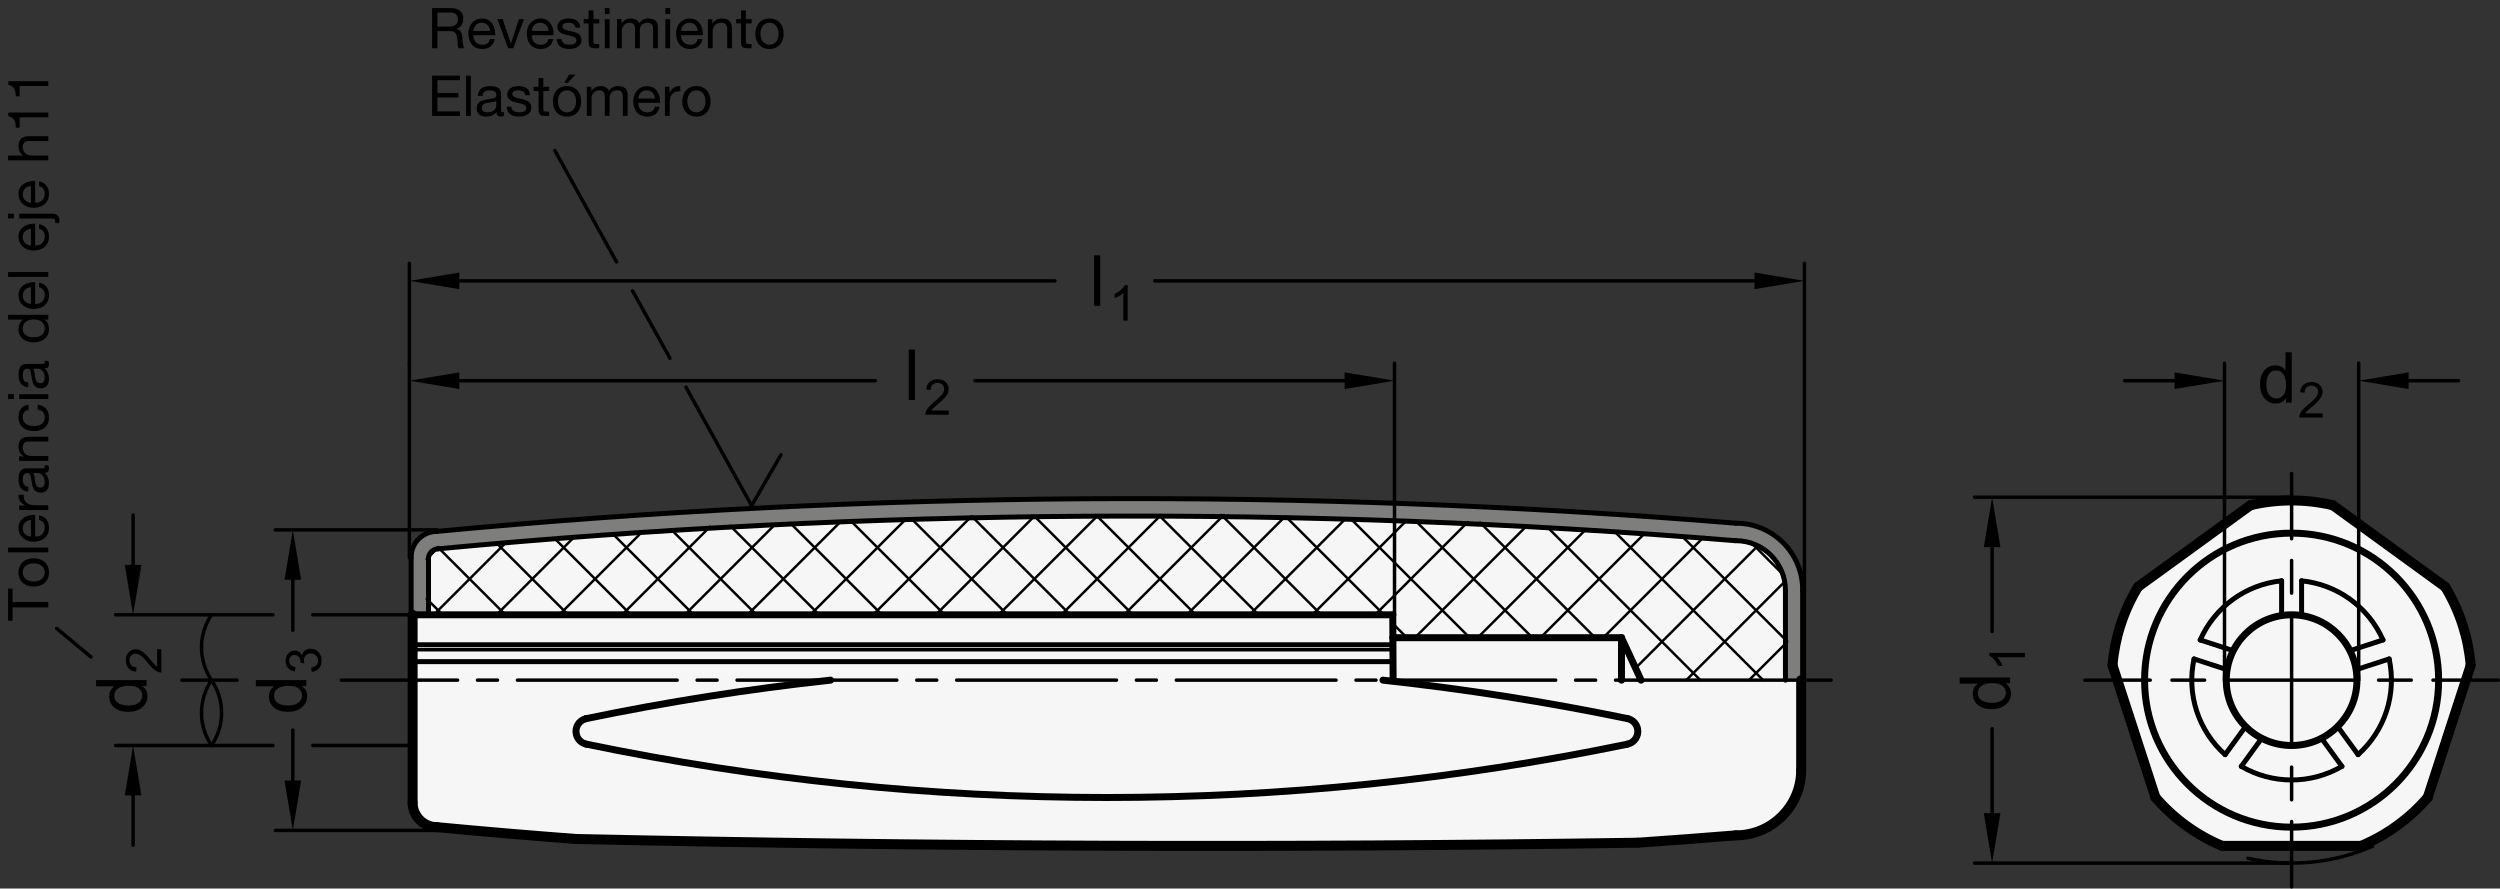 <?xml version="1.0" encoding="utf-8"?>
<!-- Generator: Adobe Illustrator 19.1.0, SVG Export Plug-In . SVG Version: 6.00 Build 0)  -->
<svg version="1.1" xmlns="http://www.w3.org/2000/svg" xmlns:xlink="http://www.w3.org/1999/xlink" x="0px" y="0px"
	 viewBox="0 0 354.93 126.149" enable-background="new 0 0 354.93 126.149" xml:space="preserve">
<rect x="0" y="0" width="354.93" height="126.149" fill="#333333" stroke="none"/>
<g id="MD_x5F_3_x5F_FUELLUNG_x5F_WS">
	<g id="POLYLINE_3_">
		<path fill="#FFFFFF" d="M347.149,83.319L331.2,71.732c-3.852-0.908-7.862-0.908-11.713,0l-15.949,11.587
			c-2.054,3.382-3.293,7.196-3.62,11.14l6.092,18.749c2.582,2.999,5.826,5.356,9.476,6.885H335.2
			c3.65-1.529,6.894-3.886,9.476-6.885l6.092-18.749C350.442,90.516,349.203,86.702,347.149,83.319z"/>
	</g>
	<g id="POLYLINE_4_">
		<path fill="#FFFFFF" d="M255.716,109.318c0,5.124-4.153,9.277-9.277,9.277c-4.636,0.379-9.275,0.727-13.916,1.045
			c-50.25,0.751-100.509,0.574-150.752-0.53c-6.576-0.496-13.148-1.054-19.714-1.674c-1.921,0-3.479-1.558-3.479-3.479V96.562
			V79.168c0-1.921,1.558-3.479,3.479-3.479c61.308-5.789,123.005-6.177,184.381-1.16c5.124,0,9.277,4.153,9.277,9.277v12.756
			V109.318z"/>
	</g>
</g>
<g id="MD_x5F_3_x5F_FUELLUNG_x5F_GR">
	<g id="POLYLINE">
		<path fill="#F6F6F6" d="M255.716,109.318c0,5.124-4.153,9.277-9.277,9.277c-4.636,0.379-9.275,0.727-13.916,1.045
			c-50.25,0.751-100.509,0.574-150.752-0.53c-6.576-0.496-13.148-1.054-19.714-1.674c-1.921,0-3.479-1.558-3.479-3.479V96.562
			V79.168c0-1.921,1.558-3.479,3.479-3.479c61.308-5.789,123.005-6.177,184.381-1.16c5.124,0,9.277,4.153,9.277,9.277v12.756
			V109.318z"/>
	</g>
	<g id="POLYLINE_1_">
		<path fill="#F6F6F6" d="M347.149,83.319L331.2,71.732c-3.852-0.908-7.862-0.908-11.713,0l-15.949,11.587
			c-2.054,3.382-3.293,7.196-3.62,11.14l6.092,18.749c2.582,2.999,5.826,5.356,9.476,6.885H335.2
			c3.65-1.529,6.894-3.886,9.476-6.885l6.092-18.749C350.442,90.516,349.203,86.702,347.149,83.319z"/>
	</g>
</g>
<g id="MD_x5F_6_x5F_COLOR_x5F_K064">
	<g id="POLYLINE_2_">
		<path fill="#7E7E7D" d="M246.363,76.514c-61.325-5.018-122.973-4.63-184.231,1.161c-0.824-0.041-1.526,0.594-1.567,1.419
			c-0.001,0.025-0.002,0.049-0.002,0.074l0.022,8.117H58.58v-8.117c0-1.921,1.558-3.479,3.479-3.479
			c61.308-5.789,123.005-6.177,184.381-1.16c5.124,0,9.277,4.153,9.277,9.277v12.756h-1.984V83.807c0-4.028-3.265-7.293-7.293-7.293
			C246.414,76.514,246.389,76.514,246.363,76.514z"/>
	</g>
</g>
<g id="MD_x5F_2_x5F_MITTELLINIE">
	<g id="LINE">
		<path d="M33.652,96.81h-7.827c-0.137,0-0.248-0.111-0.248-0.248s0.111-0.248,0.248-0.248h7.827c0.137,0,0.248,0.111,0.248,0.248
			S33.789,96.81,33.652,96.81z"/>
	</g>
	<g id="LINE_28_">
		<path d="M354.682,96.81h-9.265c-0.137,0-0.248-0.111-0.248-0.248s0.111-0.248,0.248-0.248h9.265c0.137,0,0.248,0.111,0.248,0.248
			S354.818,96.81,354.682,96.81z M342.329,96.81h-4.633c-0.137,0-0.248-0.111-0.248-0.248s0.111-0.248,0.248-0.248h4.633
			c0.137,0,0.248,0.111,0.248,0.248S342.466,96.81,342.329,96.81z M334.608,96.81h-9.265c-0.137,0-0.248-0.111-0.248-0.248
			s0.111-0.248,0.248-0.248h9.265c0.137,0,0.248,0.111,0.248,0.248S334.745,96.81,334.608,96.81z"/>
	</g>
	<g id="LINE_33_">
		<path d="M325.344,96.81c-0.137,0-0.248-0.111-0.248-0.248v-9.265c0-0.137,0.111-0.248,0.248-0.248s0.248,0.111,0.248,0.248v9.265
			C325.592,96.699,325.48,96.81,325.344,96.81z M325.344,84.458c-0.137,0-0.248-0.111-0.248-0.248v-4.633
			c0-0.137,0.111-0.248,0.248-0.248s0.248,0.111,0.248,0.248v4.633C325.592,84.346,325.48,84.458,325.344,84.458z M325.344,76.737
			c-0.137,0-0.248-0.111-0.248-0.248v-9.265c0-0.137,0.111-0.248,0.248-0.248s0.248,0.111,0.248,0.248v9.265
			C325.592,76.625,325.48,76.737,325.344,76.737z"/>
	</g>
	<g id="LINE_36_">
		<path d="M325.344,96.81h-9.265c-0.137,0-0.248-0.111-0.248-0.248s0.111-0.248,0.248-0.248h9.265c0.137,0,0.248,0.111,0.248,0.248
			S325.48,96.81,325.344,96.81z M312.991,96.81h-4.633c-0.137,0-0.248-0.111-0.248-0.248s0.111-0.248,0.248-0.248h4.633
			c0.137,0,0.248,0.111,0.248,0.248S313.128,96.81,312.991,96.81z M305.271,96.81h-9.266c-0.137,0-0.248-0.111-0.248-0.248
			s0.111-0.248,0.248-0.248h9.266c0.137,0,0.248,0.111,0.248,0.248S305.407,96.81,305.271,96.81z"/>
	</g>
	<g id="LINE_39_">
		<path d="M325.344,126.149c-0.137,0-0.248-0.111-0.248-0.248v-9.266c0-0.137,0.111-0.248,0.248-0.248s0.248,0.111,0.248,0.248
			v9.266C325.592,126.038,325.48,126.149,325.344,126.149z M325.344,113.795c-0.137,0-0.248-0.111-0.248-0.248v-4.633
			c0-0.137,0.111-0.248,0.248-0.248s0.248,0.111,0.248,0.248v4.633C325.592,113.684,325.48,113.795,325.344,113.795z
			 M325.344,106.075c-0.137,0-0.248-0.111-0.248-0.248v-9.265c0-0.137,0.111-0.248,0.248-0.248s0.248,0.111,0.248,0.248v9.265
			C325.592,105.963,325.48,106.075,325.344,106.075z"/>
	</g>
</g>
<g id="MD_x5F_2_x5F_BEMASSUNG">
	<g id="LINE_1_">
		
			<line stroke="#000000" stroke-width="0.496" stroke-linecap="round" stroke-linejoin="round" stroke-miterlimit="10" x1="190.897" y1="54.047" x2="138.434" y2="54.047"/>
	</g>
	<g id="LINE_2_">
		
			<line stroke="#000000" stroke-width="0.496" stroke-linecap="round" stroke-linejoin="round" stroke-miterlimit="10" x1="249.09" y1="39.874" x2="163.947" y2="39.874"/>
	</g>
	<g id="TEXT">
		<g>
			<path d="M20.811,96.559v0.82h-0.66v0.02c0.521,0.316,0.782,0.793,0.782,1.432c0,0.636-0.252,1.166-0.755,1.592
				c-0.504,0.425-1.156,0.637-1.957,0.637c-0.838,0-1.499-0.199-1.984-0.601s-0.729-0.931-0.729-1.589
				c0-0.619,0.236-1.09,0.709-1.412v-0.02h-2.571v-0.879H20.811z M20.209,98.739c0-0.385-0.157-0.711-0.474-0.979
				c-0.316-0.267-0.795-0.4-1.437-0.4c-0.633,0-1.136,0.122-1.511,0.367c-0.374,0.244-0.562,0.594-0.562,1.051
				c0,0.455,0.183,0.801,0.55,1.033c0.366,0.232,0.848,0.35,1.444,0.35c0.43,0,0.794-0.063,1.092-0.188s0.522-0.3,0.672-0.525
				C20.135,99.222,20.209,98.986,20.209,98.739z"/>
		</g>
	</g>
	<g id="LINE_4_">
		
			<line stroke="#000000" stroke-width="0.496" stroke-linecap="round" stroke-linejoin="round" stroke-miterlimit="10" x1="65.206" y1="39.874" x2="149.774" y2="39.874"/>
	</g>
	<g id="LINE_5_">
		
			<line stroke="#000000" stroke-width="0.496" stroke-linecap="round" stroke-linejoin="round" stroke-miterlimit="10" x1="65.206" y1="54.047" x2="124.261" y2="54.047"/>
	</g>
	<g id="LINE_7_">
		
			<line stroke="#000000" stroke-width="0.496" stroke-linecap="round" stroke-linejoin="round" stroke-miterlimit="10" x1="62.059" y1="117.896" x2="39.092" y2="117.896"/>
	</g>
	<g id="SOLID">
		<polygon points="40.391,110.81 41.572,117.896 42.753,110.81 		"/>
	</g>
	<g id="TEXT_1_">
		<g>
			<path d="M42.871,93.047c0.06-0.311,0.209-0.545,0.45-0.703c0.24-0.159,0.502-0.238,0.785-0.238c0.456,0,0.83,0.166,1.123,0.498
				c0.294,0.332,0.44,0.729,0.44,1.191c0,0.443-0.129,0.809-0.387,1.096s-0.599,0.455-1.023,0.502l-0.085-0.615
				c0.33-0.062,0.578-0.174,0.742-0.337s0.246-0.378,0.246-0.646c0-0.287-0.101-0.53-0.303-0.73
				c-0.202-0.199-0.448-0.299-0.74-0.299c-0.281,0-0.514,0.091-0.698,0.271c-0.185,0.182-0.277,0.418-0.277,0.711
				c0,0.118,0.021,0.264,0.065,0.434l-0.541-0.071c0-0.164-0.008-0.294-0.023-0.39c-0.017-0.096-0.055-0.203-0.116-0.322
				c-0.062-0.118-0.15-0.217-0.266-0.294s-0.258-0.116-0.43-0.116c-0.248,0-0.441,0.082-0.578,0.248s-0.205,0.356-0.205,0.572
				c0,0.25,0.079,0.451,0.236,0.607s0.382,0.256,0.674,0.297l-0.113,0.615c-0.436-0.08-0.762-0.256-0.979-0.528
				c-0.216-0.272-0.324-0.599-0.324-0.978c0-0.416,0.126-0.766,0.378-1.045s0.561-0.418,0.925-0.418c0.468,0,0.805,0.229,1.01,0.688
				H42.871z"/>
		</g>
	</g>
	<g id="TEXT_2_">
		<g>
			<path d="M43.488,96.559v0.82h-0.66v0.02c0.521,0.316,0.782,0.793,0.782,1.432c0,0.636-0.252,1.166-0.755,1.592
				c-0.504,0.425-1.156,0.637-1.957,0.637c-0.838,0-1.499-0.199-1.984-0.601s-0.729-0.931-0.729-1.589
				c0-0.619,0.236-1.09,0.709-1.412v-0.02h-2.571v-0.879H43.488z M42.886,98.739c0-0.385-0.157-0.711-0.474-0.979
				c-0.316-0.267-0.795-0.4-1.437-0.4c-0.633,0-1.136,0.122-1.511,0.367c-0.374,0.244-0.562,0.594-0.562,1.051
				c0,0.455,0.183,0.801,0.55,1.033c0.366,0.232,0.848,0.35,1.444,0.35c0.43,0,0.794-0.063,1.092-0.188s0.522-0.3,0.672-0.525
				C42.812,99.222,42.886,98.986,42.886,98.739z"/>
		</g>
	</g>
	<g id="LINE_8_">
		
			<line stroke="#000000" stroke-width="0.496" stroke-linecap="round" stroke-linejoin="round" stroke-miterlimit="10" x1="18.895" y1="112.926" x2="18.895" y2="120.013"/>
	</g>
	<g id="LINE_9_">
		
			<line stroke="#000000" stroke-width="0.496" stroke-linecap="round" stroke-linejoin="round" stroke-miterlimit="10" x1="30.033" y1="105.84" x2="16.414" y2="105.84"/>
	</g>
	<g id="SOLID_1_">
		<polygon points="17.714,112.926 18.895,105.84 20.076,112.926 		"/>
	</g>
	<g id="TEXT_3_">
		<g>
			<path d="M22.906,92.165v3.322c-0.283,0-0.569-0.1-0.858-0.297c-0.29-0.197-0.652-0.566-1.088-1.106
				c-0.265-0.331-0.543-0.626-0.833-0.886c-0.291-0.26-0.584-0.391-0.878-0.391c-0.253,0-0.462,0.09-0.628,0.269
				c-0.165,0.179-0.248,0.405-0.248,0.679c0,0.277,0.085,0.508,0.255,0.695s0.424,0.281,0.762,0.283l-0.072,0.633
				c-0.47-0.038-0.829-0.205-1.077-0.5c-0.249-0.296-0.373-0.67-0.373-1.125c0-0.492,0.136-0.876,0.408-1.15
				c0.272-0.275,0.602-0.412,0.987-0.412c0.321,0,0.647,0.115,0.977,0.347c0.33,0.231,0.771,0.692,1.322,1.384
				c0.29,0.363,0.54,0.604,0.749,0.723v-2.467H22.906z"/>
		</g>
	</g>
	<g id="LINE_11_">
		
			<line stroke="#000000" stroke-width="0.496" stroke-linecap="round" stroke-linejoin="round" stroke-miterlimit="10" x1="41.572" y1="110.81" x2="41.572" y2="103.649"/>
	</g>
	<g id="LINE_14_">
		
			<line stroke="#000000" stroke-width="0.496" stroke-linecap="round" stroke-linejoin="round" stroke-miterlimit="10" x1="62.059" y1="75.229" x2="39.092" y2="75.229"/>
	</g>
	<g id="SOLID_2_">
		<polygon points="40.391,82.315 41.572,75.229 42.753,82.315 		"/>
	</g>
	<g id="LINE_15_">
		
			<line stroke="#000000" stroke-width="0.496" stroke-linecap="round" stroke-linejoin="round" stroke-miterlimit="10" x1="30.033" y1="87.285" x2="16.414" y2="87.285"/>
	</g>
	<g id="LINE_16_">
		
			<line stroke="#000000" stroke-width="0.496" stroke-linecap="round" stroke-linejoin="round" stroke-miterlimit="10" x1="18.895" y1="80.199" x2="18.895" y2="73.112"/>
	</g>
	<g id="SOLID_3_">
		<polygon points="17.714,80.199 18.895,87.285 20.076,80.199 		"/>
	</g>
	<g id="LINE_18_">
		
			<line stroke="#000000" stroke-width="0.496" stroke-linecap="round" stroke-linejoin="round" stroke-miterlimit="10" x1="41.572" y1="82.315" x2="41.572" y2="89.476"/>
	</g>
	<g id="LINE_19_">
		
			<line stroke="#000000" stroke-width="0.496" stroke-linecap="round" stroke-linejoin="round" stroke-miterlimit="10" x1="58.119" y1="79.168" x2="58.119" y2="51.567"/>
	</g>
	<g id="LINE_21_">
		
			<line stroke="#000000" stroke-width="0.496" stroke-linecap="round" stroke-linejoin="round" stroke-miterlimit="10" x1="58.119" y1="51.567" x2="58.119" y2="37.393"/>
	</g>
	<g id="SOLID_4_">
		<polygon points="65.206,55.228 58.119,54.047 65.206,52.866 		"/>
	</g>
	<g id="SOLID_5_">
		<polygon points="65.206,41.055 58.119,39.874 65.206,38.693 		"/>
	</g>
	<g id="TEXT_4_">
		<g>
			<path d="M156.208,43.417h-0.88v-7.165h0.88V43.417z"/>
		</g>
	</g>
	<g id="TEXT_5_">
		<g>
			<path d="M129.892,56.788h-0.88v-7.165h0.88V56.788z"/>
		</g>
	</g>
	<g id="TEXT_6_">
		<g>
			<path d="M134.692,58.883h-3.322c0-0.283,0.099-0.569,0.296-0.858c0.197-0.29,0.566-0.652,1.107-1.088
				c0.33-0.265,0.626-0.543,0.886-0.833c0.26-0.291,0.391-0.584,0.391-0.878c0-0.253-0.09-0.462-0.269-0.628
				c-0.18-0.165-0.406-0.248-0.68-0.248c-0.276,0-0.508,0.085-0.694,0.255c-0.188,0.17-0.282,0.424-0.284,0.762l-0.633-0.072
				c0.039-0.47,0.206-0.829,0.501-1.077c0.296-0.249,0.67-0.373,1.124-0.373c0.493,0,0.877,0.136,1.151,0.408
				s0.412,0.602,0.412,0.987c0,0.321-0.115,0.647-0.347,0.977c-0.232,0.33-0.693,0.771-1.385,1.322
				c-0.362,0.29-0.603,0.54-0.722,0.749h2.467V58.883z"/>
		</g>
	</g>
	<g id="TEXT_7_">
		<g>
			<path d="M160.099,45.513h-0.616v-3.924c-0.308,0.292-0.72,0.539-1.235,0.742v-0.596c0.709-0.34,1.193-0.76,1.451-1.262h0.4
				V45.513z"/>
		</g>
	</g>
	<g id="LINE_26_">
		
			<line stroke="#000000" stroke-width="0.496" stroke-linecap="round" stroke-linejoin="round" stroke-miterlimit="10" x1="197.983" y1="87.285" x2="197.983" y2="51.567"/>
	</g>
	<g id="SOLID_6_">
		<polygon points="190.897,55.228 197.983,54.047 190.897,52.866 		"/>
	</g>
	<g id="SOLID_7_">
		<polygon points="341.955,52.866 334.868,54.047 341.955,55.228 		"/>
	</g>
	<g id="LINE_29_">
		
			<line stroke="#000000" stroke-width="0.496" stroke-linecap="round" stroke-linejoin="round" stroke-miterlimit="10" x1="325.343" y1="122.535" x2="280.343" y2="122.535"/>
	</g>
	<g id="LINE_30_">
		
			<line stroke="#000000" stroke-width="0.496" stroke-linecap="round" stroke-linejoin="round" stroke-miterlimit="10" x1="325.343" y1="70.59" x2="280.343" y2="70.59"/>
	</g>
	<g id="TEXT_8_">
		<g>
			<path d="M285.379,96.18V97h-0.66v0.02c0.521,0.316,0.782,0.793,0.782,1.432c0,0.636-0.252,1.166-0.755,1.592
				c-0.504,0.425-1.156,0.637-1.957,0.637c-0.838,0-1.499-0.199-1.984-0.601s-0.729-0.931-0.729-1.589
				c0-0.619,0.236-1.09,0.709-1.412v-0.02h-2.571V96.18H285.379z M284.777,98.36c0-0.385-0.157-0.711-0.474-0.979
				c-0.316-0.267-0.795-0.4-1.437-0.4c-0.633,0-1.136,0.122-1.511,0.367c-0.374,0.244-0.562,0.594-0.562,1.051
				c0,0.455,0.183,0.801,0.55,1.033c0.366,0.232,0.848,0.35,1.444,0.35c0.43,0,0.794-0.063,1.092-0.188s0.522-0.3,0.672-0.525
				C284.703,98.843,284.777,98.607,284.777,98.36z"/>
		</g>
	</g>
	<g id="LINE_32_">
		
			<line stroke="#000000" stroke-width="0.496" stroke-linecap="round" stroke-linejoin="round" stroke-miterlimit="10" x1="256.177" y1="96.562" x2="256.177" y2="37.393"/>
	</g>
	<g id="SOLID_8_">
		<polygon points="249.09,41.055 256.177,39.874 249.09,38.693 		"/>
	</g>
	<g id="LINE_34_">
		
			<line stroke="#000000" stroke-width="0.496" stroke-linecap="round" stroke-linejoin="round" stroke-miterlimit="10" x1="315.818" y1="96.562" x2="315.818" y2="51.567"/>
	</g>
	<g id="LINE_35_">
		
			<line stroke="#000000" stroke-width="0.496" stroke-linecap="round" stroke-linejoin="round" stroke-miterlimit="10" x1="334.868" y1="96.562" x2="334.868" y2="51.567"/>
	</g>
	<g id="LINE_37_">
		
			<line stroke="#000000" stroke-width="0.496" stroke-linecap="round" stroke-linejoin="round" stroke-miterlimit="10" x1="282.824" y1="118.283" x2="282.824" y2="103.468"/>
	</g>
	<g id="SOLID_9_">
		<polygon points="281.643,115.448 282.824,122.535 284.005,115.448 		"/>
	</g>
	<g id="TEXT_9_">
		<g>
			<path d="M287.479,92.696v0.615h-3.924c0.292,0.309,0.539,0.72,0.742,1.235h-0.596c-0.34-0.71-0.76-1.192-1.262-1.45v-0.4H287.479
				z"/>
		</g>
	</g>
	<g id="LINE_42_">
		
			<line stroke="#000000" stroke-width="0.496" stroke-linecap="round" stroke-linejoin="round" stroke-miterlimit="10" x1="308.732" y1="54.047" x2="301.645" y2="54.047"/>
	</g>
	<g id="LINE_43_">
		
			<line stroke="#000000" stroke-width="0.496" stroke-linecap="round" stroke-linejoin="round" stroke-miterlimit="10" x1="282.824" y1="74.842" x2="282.824" y2="89.657"/>
	</g>
	<g id="SOLID_10_">
		<polygon points="281.643,77.677 282.824,70.59 284.005,77.677 		"/>
	</g>
	<g id="TEXT_10_">
		<g>
			<path d="M325.359,57.178h-0.82v-0.66h-0.02c-0.316,0.521-0.794,0.782-1.433,0.782c-0.635,0-1.165-0.252-1.591-0.755
				c-0.425-0.504-0.638-1.156-0.638-1.957c0-0.838,0.2-1.499,0.602-1.984c0.4-0.485,0.93-0.729,1.588-0.729
				c0.619,0,1.09,0.236,1.413,0.709h0.02v-2.571h0.879V57.178z M323.18,56.577c0.385,0,0.711-0.157,0.978-0.474
				c0.268-0.316,0.401-0.795,0.401-1.437c0-0.633-0.122-1.136-0.367-1.511c-0.244-0.374-0.595-0.562-1.051-0.562
				s-0.801,0.183-1.033,0.55c-0.233,0.366-0.35,0.848-0.35,1.444c0,0.43,0.063,0.794,0.188,1.092c0.125,0.298,0.3,0.522,0.525,0.672
				C322.696,56.502,322.933,56.577,323.18,56.577z"/>
		</g>
	</g>
	<g id="SOLID_11_">
		<polygon points="308.732,52.866 315.818,54.047 308.732,55.228 		"/>
	</g>
	<g id="TEXT_11_">
		<g>
			<path d="M329.754,59.274h-3.322c0-0.283,0.099-0.569,0.296-0.858c0.197-0.29,0.566-0.652,1.106-1.088
				c0.331-0.265,0.626-0.543,0.887-0.833c0.26-0.291,0.39-0.584,0.39-0.878c0-0.253-0.09-0.462-0.269-0.628
				c-0.179-0.165-0.405-0.248-0.679-0.248c-0.276,0-0.508,0.085-0.695,0.255c-0.187,0.17-0.281,0.424-0.283,0.762l-0.633-0.072
				c0.038-0.47,0.205-0.829,0.501-1.077c0.295-0.249,0.67-0.373,1.124-0.373c0.492,0,0.876,0.136,1.15,0.408
				c0.275,0.272,0.413,0.602,0.413,0.987c0,0.321-0.116,0.647-0.348,0.977c-0.231,0.33-0.692,0.771-1.384,1.322
				c-0.362,0.29-0.604,0.54-0.722,0.749h2.467V59.274z"/>
		</g>
	</g>
	<g id="LINE_45_">
		
			<line stroke="#000000" stroke-width="0.496" stroke-linecap="round" stroke-linejoin="round" stroke-miterlimit="10" x1="341.955" y1="54.047" x2="349.042" y2="54.047"/>
	</g>
	<g id="LINE_61_">
		
			<line stroke="#000000" stroke-width="0.496" stroke-linecap="round" stroke-linejoin="round" stroke-miterlimit="10" x1="106.708" y1="71.79" x2="97.389" y2="54.973"/>
	</g>
	<g id="LINE_62_">
		
			<line stroke="#000000" stroke-width="0.496" stroke-linecap="round" stroke-linejoin="round" stroke-miterlimit="10" x1="95.114" y1="50.868" x2="89.806" y2="41.289"/>
	</g>
	<g id="LINE_63_">
		
			<line stroke="#000000" stroke-width="0.496" stroke-linecap="round" stroke-linejoin="round" stroke-miterlimit="10" x1="87.531" y1="37.183" x2="78.766" y2="21.367"/>
	</g>
</g>
<g id="MD_x5F_2_x5F_SCHRAFFUR">
	<g id="HATCH">
		<path fill-rule="evenodd" clip-rule="evenodd" fill="none" d="M230.205,90.532l2.783,6.03h20.744V83.807
			c0-4.028-3.265-7.293-7.293-7.293c-0.025,0-0.051,0-0.076,0c-61.325-5.018-122.973-4.63-184.231,1.161
			c-0.824-0.041-1.526,0.594-1.567,1.419c-0.001,0.025-0.002,0.049-0.002,0.074l0.007,2.513l0.015,5.604h137.149l0.017,3.247
			H230.205L230.205,90.532z"/>
		
			<path fill="none" stroke="#000000" stroke-width="0.354" stroke-linecap="round" stroke-linejoin="round" stroke-miterlimit="10" d="
			M60.565,79.387l1.723-1.723 M61.575,87.285l10.363-10.363 M70.485,87.285L81.59,76.181 M79.394,87.285L91.24,75.44 M88.304,87.285
			l12.515-12.515 M97.214,87.285l12.9-12.9 M106.123,87.285l13.286-13.286 M115.033,87.285l13.672-13.672 M123.942,87.285
			l13.979-13.979 M132.852,87.285l14.035-14.035 M141.761,87.285l14.092-14.092 M150.671,87.285l14.148-14.149 M159.58,87.285
			l14.167-14.167 M168.49,87.285l13.917-13.917 M177.399,87.285l13.667-13.667 M186.309,87.285l13.416-13.416 M195.219,87.285
			l13.166-13.166 M200.881,90.532l15.915-15.915 M209.791,90.532l15.378-15.378 M218.7,90.532l14.841-14.841 M227.61,90.532
			l14.304-14.304 M232.199,94.853l17.477-17.477 M239.399,96.562l14.07-14.07 M248.308,96.562l5.424-5.424 M62.85,87.285l-2.27-2.27
			 M71.759,87.285l-9.611-9.611 M80.669,87.285L70.422,77.039 M89.578,87.285L78.696,76.403 M98.488,87.285L86.97,75.768
			 M107.397,87.285L95.244,75.132 M116.307,87.285l-12.633-12.633 M125.217,87.285l-12.988-12.988 M134.126,87.285l-13.343-13.343
			 M143.036,87.285l-13.698-13.698 M151.945,87.285l-13.979-13.979 M160.855,87.285L146.82,73.25 M169.764,87.285l-14.091-14.091
			 M178.674,87.285l-14.147-14.147 M187.583,87.285l-14.177-14.177 M199.74,90.532l-1.998-1.998 M196.493,87.285l-13.912-13.912
			 M208.649,90.532l-16.894-16.894 M217.559,90.532L200.93,73.904 M226.468,90.532L210.126,74.19 M241.408,96.562L219.646,74.8
			 M250.318,96.562l-21.151-21.151 M253.732,91.068l-15.046-15.046 M253.319,81.745l-4.828-4.828"/>
	</g>
	<g id="ARC_14_">
		
			<path fill="none" stroke="#000000" stroke-width="0.354" stroke-linecap="round" stroke-linejoin="round" stroke-miterlimit="10" d="
			M331.2,71.732c4.95,4.343,10.288,8.222,15.949,11.587"/>
	</g>
	<g id="ARC_18_">
		
			<path fill="none" stroke="#000000" stroke-width="0.354" stroke-linecap="round" stroke-linejoin="round" stroke-miterlimit="10" d="
			M306.01,113.208c-1.452-6.423-3.491-12.699-6.092-18.749"/>
	</g>
	<g id="ARC_19_">
		
			<path fill="none" stroke="#000000" stroke-width="0.354" stroke-linecap="round" stroke-linejoin="round" stroke-miterlimit="10" d="
			M335.2,120.093c-6.557-0.604-13.156-0.604-19.714,0"/>
	</g>
	<g id="ARC_20_">
		
			<path fill="none" stroke="#000000" stroke-width="0.354" stroke-linecap="round" stroke-linejoin="round" stroke-miterlimit="10" d="
			M303.538,83.319c5.66-3.365,10.999-7.244,15.949-11.587"/>
	</g>
	<g id="ARC_23_">
		
			<path fill="none" stroke="#000000" stroke-width="0.354" stroke-linecap="round" stroke-linejoin="round" stroke-miterlimit="10" d="
			M350.768,94.459c-2.601,6.05-4.64,12.326-6.092,18.749"/>
	</g>
</g>
<g id="MD_x5F_1_x5F_100">
	<g id="ARC">
		
			<path fill="none" stroke="#000000" stroke-width="1.417" stroke-linecap="round" stroke-linejoin="round" stroke-miterlimit="10" d="
			M232.524,119.64c4.641-0.317,9.279-0.666,13.916-1.045"/>
	</g>
	<g id="ARC_2_">
		
			<path fill="none" stroke="#000000" stroke-width="1.417" stroke-linecap="round" stroke-linejoin="round" stroke-miterlimit="10" d="
			M81.772,119.11c50.243,1.104,100.502,1.281,150.752,0.53"/>
	</g>
	<g id="ARC_3_">
		
			<path fill="none" stroke="#000000" stroke-width="1.417" stroke-linecap="round" stroke-linejoin="round" stroke-miterlimit="10" d="
			M62.059,117.436c6.566,0.62,13.137,1.178,19.714,1.674"/>
	</g>
	<g id="LINE_6_">
		
			<line fill="none" stroke="#000000" stroke-width="1.417" stroke-linecap="round" stroke-linejoin="round" stroke-miterlimit="10" x1="58.58" y1="87.285" x2="58.58" y2="96.562"/>
	</g>
	<g id="ARC_7_">
		
			<path fill="none" stroke="#000000" stroke-width="1.417" stroke-linecap="round" stroke-linejoin="round" stroke-miterlimit="10" d="
			M58.58,113.957c0,1.921,1.558,3.479,3.479,3.479"/>
	</g>
	<g id="LINE_13_">
		
			<line fill="none" stroke="#000000" stroke-width="1.417" stroke-linecap="round" stroke-linejoin="round" stroke-miterlimit="10" x1="58.58" y1="113.957" x2="58.58" y2="96.562"/>
	</g>
	<g id="ARC_13_">
		
			<path fill="none" stroke="#000000" stroke-width="1.417" stroke-linecap="round" stroke-linejoin="round" stroke-miterlimit="10" d="
			M335.2,120.093c3.65-1.529,6.894-3.886,9.476-6.885"/>
	</g>
	<g id="LINE_27_">
		
			<line fill="none" stroke="#000000" stroke-width="1.417" stroke-linecap="round" stroke-linejoin="round" stroke-miterlimit="10" x1="347.149" y1="83.319" x2="331.2" y2="71.732"/>
	</g>
	<g id="ARC_15_">
		
			<path fill="none" stroke="#000000" stroke-width="1.417" stroke-linecap="round" stroke-linejoin="round" stroke-miterlimit="10" d="
			M246.439,118.595c5.124,0,9.277-4.153,9.277-9.277"/>
	</g>
	<g id="LINE_31_">
		
			<line fill="none" stroke="#000000" stroke-width="1.417" stroke-linecap="round" stroke-linejoin="round" stroke-miterlimit="10" x1="255.716" y1="109.318" x2="255.716" y2="96.562"/>
	</g>
	<g id="ARC_16_">
		
			<path fill="none" stroke="#000000" stroke-width="1.417" stroke-linecap="round" stroke-linejoin="round" stroke-miterlimit="10" d="
			M303.538,83.319c-2.054,3.382-3.293,7.196-3.62,11.14"/>
	</g>
	<g id="ARC_17_">
		
			<path fill="none" stroke="#000000" stroke-width="1.417" stroke-linecap="round" stroke-linejoin="round" stroke-miterlimit="10" d="
			M306.01,113.208c2.582,2.999,5.826,5.356,9.476,6.885"/>
	</g>
	<g id="LINE_38_">
		
			<line fill="none" stroke="#000000" stroke-width="1.417" stroke-linecap="round" stroke-linejoin="round" stroke-miterlimit="10" x1="299.918" y1="94.459" x2="306.01" y2="113.208"/>
	</g>
	<g id="LINE_40_">
		
			<line fill="none" stroke="#000000" stroke-width="1.417" stroke-linecap="round" stroke-linejoin="round" stroke-miterlimit="10" x1="315.486" y1="120.093" x2="335.2" y2="120.093"/>
	</g>
	<g id="LINE_41_">
		
			<line fill="none" stroke="#000000" stroke-width="1.417" stroke-linecap="round" stroke-linejoin="round" stroke-miterlimit="10" x1="319.487" y1="71.732" x2="303.538" y2="83.319"/>
	</g>
	<g id="ARC_21_">
		
			<path fill="none" stroke="#000000" stroke-width="1.417" stroke-linecap="round" stroke-linejoin="round" stroke-miterlimit="10" d="
			M331.2,71.732c-3.852-0.908-7.862-0.908-11.713,0"/>
	</g>
	<g id="ARC_22_">
		
			<path fill="none" stroke="#000000" stroke-width="1.417" stroke-linecap="round" stroke-linejoin="round" stroke-miterlimit="10" d="
			M350.768,94.459c-0.326-3.944-1.565-7.758-3.62-11.14"/>
	</g>
	<g id="LINE_44_">
		
			<line fill="none" stroke="#000000" stroke-width="1.417" stroke-linecap="round" stroke-linejoin="round" stroke-miterlimit="10" x1="344.676" y1="113.208" x2="350.768" y2="94.459"/>
	</g>
</g>
<g id="MD_x5F_1_x5F_070">
	<g id="ARC_1_">
		
			<path fill="none" stroke="#000000" stroke-width="0.992" stroke-linecap="round" stroke-linejoin="round" stroke-miterlimit="10" d="
			M83.219,105.644c48.75,10.102,99.053,10.106,147.805,0.011"/>
	</g>
	<g id="LINE_3_">
		
			<line fill="none" stroke="#000000" stroke-width="0.992" stroke-linecap="round" stroke-linejoin="round" stroke-miterlimit="10" x1="58.58" y1="87.285" x2="197.735" y2="87.285"/>
	</g>
	<g id="ARC_8_">
		
			<path fill="none" stroke="#000000" stroke-width="0.992" stroke-linecap="round" stroke-linejoin="round" stroke-miterlimit="10" d="
			M117.918,96.562c-11.663,1.263-23.258,3.09-34.744,5.472"/>
	</g>
	<g id="ARC_9_">
		
			<path fill="none" stroke="#000000" stroke-width="0.992" stroke-linecap="round" stroke-linejoin="round" stroke-miterlimit="10" d="
			M83.174,102.035c-0.994,0.251-1.596,1.259-1.345,2.253c0.171,0.678,0.708,1.202,1.39,1.356"/>
	</g>
	<g id="LINE_22_">
		
			<line fill="none" stroke="#000000" stroke-width="0.992" stroke-linecap="round" stroke-linejoin="round" stroke-miterlimit="10" x1="197.735" y1="87.285" x2="197.783" y2="96.538"/>
	</g>
	<g id="LINE_23_">
		
			<line fill="none" stroke="#000000" stroke-width="0.992" stroke-linecap="round" stroke-linejoin="round" stroke-miterlimit="10" x1="230.205" y1="90.532" x2="232.988" y2="96.562"/>
	</g>
	<g id="LINE_24_">
		
			<line fill="none" stroke="#000000" stroke-width="0.992" stroke-linecap="round" stroke-linejoin="round" stroke-miterlimit="10" x1="230.205" y1="90.532" x2="230.205" y2="96.562"/>
	</g>
	<g id="ARC_10_">
		
			<path fill="none" stroke="#000000" stroke-width="0.992" stroke-linecap="round" stroke-linejoin="round" stroke-miterlimit="10" d="
			M231.097,102.029c-11.491-2.376-23.089-4.2-34.754-5.466"/>
	</g>
	<g id="ARC_11_">
		
			<path fill="none" stroke="#000000" stroke-width="0.992" stroke-linecap="round" stroke-linejoin="round" stroke-miterlimit="10" d="
			M231.024,105.655c1.006-0.196,1.662-1.171,1.466-2.176c-0.139-0.715-0.684-1.282-1.392-1.45"/>
	</g>
	<g id="LINE_25_">
		
			<line fill="none" stroke="#000000" stroke-width="0.992" stroke-linecap="round" stroke-linejoin="round" stroke-miterlimit="10" x1="197.735" y1="90.532" x2="230.205" y2="90.532"/>
	</g>
	<g id="CIRCLE">
		
			<path fill="none" stroke="#000000" stroke-width="0.992" stroke-linecap="round" stroke-linejoin="round" stroke-miterlimit="10" d="
			M304.47,96.562c0-11.528,9.345-20.873,20.873-20.873c11.528,0,20.873,9.345,20.873,20.873s-9.345,20.873-20.873,20.873
			C313.815,117.436,304.47,108.09,304.47,96.562L304.47,96.562z"/>
	</g>
	<g id="CIRCLE_1_">
		
			<path fill="none" stroke="#000000" stroke-width="0.992" stroke-linecap="round" stroke-linejoin="round" stroke-miterlimit="10" d="
			M316.066,96.562c0-5.124,4.153-9.277,9.277-9.277c5.124,0,9.277,4.153,9.277,9.277s-4.153,9.277-9.277,9.277
			C320.22,105.84,316.066,101.686,316.066,96.562L316.066,96.562z"/>
	</g>
</g>
<g id="MD_x5F_1_x5F_035">
	<g id="ARC_4_">
		
			<path fill="none" stroke="#000000" stroke-width="0.496" stroke-linecap="round" stroke-linejoin="round" stroke-miterlimit="10" d="
			M30.033,87.285c-1.899,2.801-1.899,6.476,0,9.277"/>
	</g>
	<g id="ARC_5_">
		
			<path fill="none" stroke="#000000" stroke-width="0.496" stroke-linecap="round" stroke-linejoin="round" stroke-miterlimit="10" d="
			M30.033,96.562c-1.899,2.801-1.899,6.476,0,9.277"/>
	</g>
	<g id="ARC_6_">
		
			<path fill="none" stroke="#000000" stroke-width="0.496" stroke-linecap="round" stroke-linejoin="round" stroke-miterlimit="10" d="
			M30.033,105.84c1.899-2.801,1.899-6.476,0-9.277"/>
	</g>
	<g id="LINE_10_">
		
			<line fill="none" stroke="#000000" stroke-width="0.496" stroke-linecap="round" stroke-linejoin="round" stroke-miterlimit="10" x1="30.033" y1="105.84" x2="38.737" y2="105.84"/>
	</g>
	<g id="LINE_12_">
		
			<line fill="none" stroke="#000000" stroke-width="0.496" stroke-linecap="round" stroke-linejoin="round" stroke-miterlimit="10" x1="44.407" y1="105.84" x2="58.58" y2="105.84"/>
	</g>
	<g id="LINE_17_">
		
			<line fill="none" stroke="#000000" stroke-width="0.496" stroke-linecap="round" stroke-linejoin="round" stroke-miterlimit="10" x1="30.033" y1="87.285" x2="38.737" y2="87.285"/>
	</g>
	<g id="LINE_20_">
		
			<line fill="none" stroke="#000000" stroke-width="0.496" stroke-linecap="round" stroke-linejoin="round" stroke-miterlimit="10" x1="44.407" y1="87.285" x2="58.58" y2="87.285"/>
	</g>
	<g id="ARC_12_">
		
			<path fill="none" stroke="#000000" stroke-width="0.496" stroke-linecap="round" stroke-linejoin="round" stroke-miterlimit="10" d="
			M319.12,121.855c5.942,1.315,12.148,0.714,17.728-1.717"/>
	</g>
	<g id="LINE_46_">
		
			<line fill="none" stroke="#000000" stroke-width="0.496" stroke-linecap="round" stroke-linejoin="round" stroke-miterlimit="10" x1="96.139" y1="96.562" x2="73.462" y2="96.562"/>
	</g>
	<g id="LINE_47_">
		
			<line fill="none" stroke="#000000" stroke-width="0.496" stroke-linecap="round" stroke-linejoin="round" stroke-miterlimit="10" x1="101.808" y1="96.562" x2="98.973" y2="96.562"/>
	</g>
	<g id="LINE_48_">
		
			<line fill="none" stroke="#000000" stroke-width="0.496" stroke-linecap="round" stroke-linejoin="round" stroke-miterlimit="10" x1="64.958" y1="96.562" x2="48.471" y2="96.562"/>
	</g>
	<g id="LINE_49_">
		
			<line fill="none" stroke="#000000" stroke-width="0.496" stroke-linecap="round" stroke-linejoin="round" stroke-miterlimit="10" x1="67.792" y1="96.562" x2="70.627" y2="96.562"/>
	</g>
	<g id="LINE_50_">
		
			<line fill="none" stroke="#000000" stroke-width="0.496" stroke-linecap="round" stroke-linejoin="round" stroke-miterlimit="10" x1="127.32" y1="96.562" x2="104.643" y2="96.562"/>
	</g>
	<g id="LINE_51_">
		
			<line fill="none" stroke="#000000" stroke-width="0.496" stroke-linecap="round" stroke-linejoin="round" stroke-miterlimit="10" x1="132.989" y1="96.562" x2="130.155" y2="96.562"/>
	</g>
	<g id="LINE_52_">
		
			<line fill="none" stroke="#000000" stroke-width="0.496" stroke-linecap="round" stroke-linejoin="round" stroke-miterlimit="10" x1="189.682" y1="96.562" x2="167.005" y2="96.562"/>
	</g>
	<g id="LINE_53_">
		
			<line fill="none" stroke="#000000" stroke-width="0.496" stroke-linecap="round" stroke-linejoin="round" stroke-miterlimit="10" x1="164.17" y1="96.562" x2="161.336" y2="96.562"/>
	</g>
	<g id="LINE_54_">
		
			<line fill="none" stroke="#000000" stroke-width="0.496" stroke-linecap="round" stroke-linejoin="round" stroke-miterlimit="10" x1="158.501" y1="96.562" x2="135.824" y2="96.562"/>
	</g>
	<g id="LINE_55_">
		
			<line fill="none" stroke="#000000" stroke-width="0.496" stroke-linecap="round" stroke-linejoin="round" stroke-miterlimit="10" x1="226.533" y1="96.562" x2="223.698" y2="96.562"/>
	</g>
	<g id="LINE_56_">
		
			<line fill="none" stroke="#000000" stroke-width="0.496" stroke-linecap="round" stroke-linejoin="round" stroke-miterlimit="10" x1="259.968" y1="96.562" x2="229.367" y2="96.562"/>
	</g>
	<g id="LINE_57_">
		
			<line fill="none" stroke="#000000" stroke-width="0.496" stroke-linecap="round" stroke-linejoin="round" stroke-miterlimit="10" x1="220.863" y1="96.562" x2="198.186" y2="96.562"/>
	</g>
	<g id="LINE_58_">
		
			<line fill="none" stroke="#000000" stroke-width="0.496" stroke-linecap="round" stroke-linejoin="round" stroke-miterlimit="10" x1="195.351" y1="96.562" x2="192.517" y2="96.562"/>
	</g>
	<g id="LINE_67_">
		
			<line fill="none" stroke="#000000" stroke-width="0.496" stroke-linecap="round" stroke-linejoin="round" stroke-miterlimit="10" x1="58.58" y1="92.246" x2="197.735" y2="92.246"/>
	</g>
	<g id="LINE_77_">
		
			<line fill="none" stroke="#000000" stroke-width="0.496" stroke-linecap="round" stroke-linejoin="round" stroke-miterlimit="10" x1="8.046" y1="89.219" x2="12.915" y2="93.274"/>
	</g>
	<g id="LINE_80_">
		
			<line fill="none" stroke="#000000" stroke-width="0.496" stroke-linecap="round" stroke-linejoin="round" stroke-miterlimit="10" x1="106.708" y1="71.79" x2="110.87" y2="64.579"/>
	</g>
</g>
<g id="MD_x5F_1_x5F_050">
	<g id="ARC_24_">
		
			<path fill="none" stroke="#000000" stroke-width="0.709" stroke-linecap="round" stroke-linejoin="round" stroke-miterlimit="10" d="
			M246.355,76.762c-61.321-5.018-122.964-4.63-184.217,1.162"/>
	</g>
	<g id="ARC_25_">
		
			<path fill="none" stroke="#000000" stroke-width="0.709" stroke-linecap="round" stroke-linejoin="round" stroke-miterlimit="10" d="
			M62.137,77.924c-0.682,0.034-1.236,0.564-1.3,1.244"/>
	</g>
	<g id="ARC_26_">
		
			<path fill="none" stroke="#000000" stroke-width="0.709" stroke-linecap="round" stroke-linejoin="round" stroke-miterlimit="10" d="
			M62.047,75.441c-2.025-0.007-3.673,1.628-3.68,3.653c0,0.025,0,0.049,0,0.074"/>
	</g>
	<g id="ARC_27_">
		
			<path fill="none" stroke="#000000" stroke-width="0.709" stroke-linecap="round" stroke-linejoin="round" stroke-miterlimit="10" d="
			M246.45,74.282c-61.383-5.017-123.088-4.629-184.403,1.16"/>
	</g>
	<g id="ARC_28_">
		
			<path fill="none" stroke="#000000" stroke-width="0.709" stroke-linecap="round" stroke-linejoin="round" stroke-miterlimit="10" d="
			M255.926,83.807c0.036-5.225-4.171-9.489-9.395-9.525c-0.027,0-0.054,0-0.081,0"/>
	</g>
	<g id="LINE_59_">
		
			<line fill="none" stroke="#000000" stroke-width="0.709" stroke-linecap="round" stroke-linejoin="round" stroke-miterlimit="10" x1="255.926" y1="83.807" x2="255.926" y2="96.562"/>
	</g>
	<g id="LINE_60_">
		
			<line fill="none" stroke="#000000" stroke-width="0.709" stroke-linecap="round" stroke-linejoin="round" stroke-miterlimit="10" x1="253.484" y1="96.562" x2="253.484" y2="83.807"/>
	</g>
	<g id="ARC_29_">
		
			<path fill="none" stroke="#000000" stroke-width="0.709" stroke-linecap="round" stroke-linejoin="round" stroke-miterlimit="10" d="
			M253.484,83.807c0-3.891-3.154-7.045-7.045-7.045c-0.028,0-0.057,0-0.085,0.001"/>
	</g>
	<g id="LINE_64_">
		
			<line fill="none" stroke="#000000" stroke-width="0.709" stroke-linecap="round" stroke-linejoin="round" stroke-miterlimit="10" x1="323.926" y1="82.46" x2="323.926" y2="87.394"/>
	</g>
	<g id="LINE_65_">
		
			<line fill="none" stroke="#000000" stroke-width="0.709" stroke-linecap="round" stroke-linejoin="round" stroke-miterlimit="10" x1="326.761" y1="87.394" x2="326.761" y2="82.46"/>
	</g>
	<g id="LINE_66_">
		
			<line fill="none" stroke="#000000" stroke-width="0.709" stroke-linecap="round" stroke-linejoin="round" stroke-miterlimit="10" x1="58.58" y1="91.537" x2="197.735" y2="91.537"/>
	</g>
	<g id="LINE_68_">
		
			<line fill="none" stroke="#000000" stroke-width="0.709" stroke-linecap="round" stroke-linejoin="round" stroke-miterlimit="10" x1="58.58" y1="93.931" x2="197.735" y2="93.931"/>
	</g>
	<g id="LINE_69_">
		
			<line fill="none" stroke="#000000" stroke-width="0.709" stroke-linecap="round" stroke-linejoin="round" stroke-miterlimit="10" x1="311.493" y1="93.553" x2="316.186" y2="95.077"/>
	</g>
	<g id="LINE_70_">
		
			<line fill="none" stroke="#000000" stroke-width="0.709" stroke-linecap="round" stroke-linejoin="round" stroke-miterlimit="10" x1="317.062" y1="92.381" x2="312.369" y2="90.857"/>
	</g>
	<g id="LINE_71_">
		
			<line fill="none" stroke="#000000" stroke-width="0.709" stroke-linecap="round" stroke-linejoin="round" stroke-miterlimit="10" x1="318.201" y1="108.804" x2="321.101" y2="104.813"/>
	</g>
	<g id="LINE_72_">
		
			<line fill="none" stroke="#000000" stroke-width="0.709" stroke-linecap="round" stroke-linejoin="round" stroke-miterlimit="10" x1="318.808" y1="103.147" x2="315.908" y2="107.138"/>
	</g>
	<g id="LINE_73_">
		
			<line fill="none" stroke="#000000" stroke-width="0.709" stroke-linecap="round" stroke-linejoin="round" stroke-miterlimit="10" x1="334.779" y1="107.138" x2="331.879" y2="103.147"/>
	</g>
	<g id="LINE_74_">
		
			<line fill="none" stroke="#000000" stroke-width="0.709" stroke-linecap="round" stroke-linejoin="round" stroke-miterlimit="10" x1="329.586" y1="104.813" x2="332.486" y2="108.804"/>
	</g>
	<g id="LINE_75_">
		
			<line fill="none" stroke="#000000" stroke-width="0.709" stroke-linecap="round" stroke-linejoin="round" stroke-miterlimit="10" x1="338.317" y1="90.857" x2="333.625" y2="92.381"/>
	</g>
	<g id="LINE_76_">
		
			<line fill="none" stroke="#000000" stroke-width="0.709" stroke-linecap="round" stroke-linejoin="round" stroke-miterlimit="10" x1="334.501" y1="95.077" x2="339.193" y2="93.553"/>
	</g>
	<g id="ARC_30_">
		
			<path fill="none" stroke="#000000" stroke-width="0.709" stroke-linecap="round" stroke-linejoin="round" stroke-miterlimit="10" d="
			M323.926,82.46c-5.084,0.511-9.5,3.719-11.557,8.396"/>
	</g>
	<g id="ARC_31_">
		
			<path fill="none" stroke="#000000" stroke-width="0.709" stroke-linecap="round" stroke-linejoin="round" stroke-miterlimit="10" d="
			M311.493,93.553c-1.084,4.993,0.602,10.184,4.414,13.586"/>
	</g>
	<g id="ARC_32_">
		
			<path fill="none" stroke="#000000" stroke-width="0.709" stroke-linecap="round" stroke-linejoin="round" stroke-miterlimit="10" d="
			M318.201,108.804c4.413,2.575,9.871,2.575,14.285,0"/>
	</g>
	<g id="ARC_33_">
		
			<path fill="none" stroke="#000000" stroke-width="0.709" stroke-linecap="round" stroke-linejoin="round" stroke-miterlimit="10" d="
			M334.779,107.138c3.813-3.402,5.499-8.592,4.414-13.586"/>
	</g>
	<g id="ARC_34_">
		
			<path fill="none" stroke="#000000" stroke-width="0.709" stroke-linecap="round" stroke-linejoin="round" stroke-miterlimit="10" d="
			M338.318,90.858c-2.057-4.678-6.473-7.886-11.557-8.397"/>
	</g>
	<g id="LINE_78_">
		
			<line fill="none" stroke="#000000" stroke-width="0.709" stroke-linecap="round" stroke-linejoin="round" stroke-miterlimit="10" x1="60.837" y1="79.168" x2="60.837" y2="87.285"/>
	</g>
	<g id="LINE_79_">
		
			<line fill="none" stroke="#000000" stroke-width="0.709" stroke-linecap="round" stroke-linejoin="round" stroke-miterlimit="10" x1="58.367" y1="79.168" x2="58.367" y2="87.285"/>
	</g>
</g>
<g id="MD_x5F_2_x5F_TEXT_x5F_MX">
	<g id="ElastomerUmmantelung_8_">
		<g>
			<path d="M61.345,1.144h2.688c0.544,0,0.969,0.133,1.276,0.4c0.307,0.267,0.46,0.632,0.46,1.096c0,0.347-0.079,0.65-0.236,0.912
				c-0.157,0.261-0.409,0.439-0.756,0.536v0.016c0.165,0.032,0.3,0.085,0.404,0.16c0.104,0.074,0.187,0.164,0.248,0.268
				c0.061,0.104,0.106,0.221,0.136,0.349c0.029,0.128,0.052,0.261,0.068,0.399c0.011,0.139,0.019,0.28,0.024,0.424
				c0.005,0.145,0.019,0.286,0.04,0.425c0.021,0.139,0.052,0.271,0.092,0.396s0.1,0.236,0.18,0.332h-0.848
				c-0.053-0.059-0.089-0.139-0.108-0.24c-0.019-0.101-0.031-0.215-0.036-0.34s-0.011-0.26-0.016-0.404
				c-0.005-0.144-0.021-0.285-0.048-0.424c-0.021-0.139-0.048-0.271-0.08-0.396c-0.032-0.126-0.083-0.235-0.152-0.328
				c-0.069-0.094-0.161-0.168-0.276-0.225c-0.115-0.056-0.263-0.084-0.444-0.084h-1.856v2.44h-0.76V1.144z M63.689,3.775
				c0.176,0,0.344-0.013,0.504-0.04c0.16-0.026,0.3-0.078,0.42-0.156c0.12-0.077,0.216-0.181,0.288-0.312
				c0.072-0.131,0.108-0.3,0.108-0.508c0-0.288-0.08-0.522-0.24-0.704c-0.16-0.182-0.418-0.272-0.776-0.272h-1.888v1.992H63.689z"/>
			<path d="M70.241,5.544c-0.091,0.464-0.291,0.814-0.6,1.052s-0.699,0.355-1.168,0.355c-0.331,0-0.617-0.055-0.86-0.164
				s-0.447-0.26-0.612-0.451c-0.165-0.192-0.289-0.422-0.372-0.688c-0.083-0.267-0.129-0.558-0.14-0.872
				c0-0.31,0.048-0.596,0.144-0.86c0.096-0.264,0.23-0.491,0.404-0.684s0.379-0.341,0.616-0.448c0.237-0.106,0.497-0.16,0.78-0.16
				c0.368,0,0.673,0.076,0.916,0.229s0.438,0.346,0.584,0.58s0.248,0.49,0.304,0.768c0.056,0.277,0.079,0.542,0.068,0.792h-3.096
				c-0.005,0.182,0.016,0.354,0.064,0.517c0.048,0.162,0.125,0.307,0.232,0.432c0.106,0.125,0.242,0.226,0.408,0.3
				c0.166,0.075,0.36,0.112,0.584,0.112c0.288,0,0.524-0.066,0.708-0.2c0.184-0.133,0.305-0.336,0.364-0.607H70.241z M69.585,4.392
				c-0.011-0.16-0.046-0.313-0.108-0.456c-0.061-0.145-0.144-0.269-0.248-0.372c-0.104-0.104-0.227-0.187-0.368-0.248
				c-0.142-0.062-0.297-0.092-0.468-0.092c-0.176,0-0.334,0.03-0.476,0.092c-0.141,0.062-0.263,0.146-0.364,0.252
				c-0.102,0.106-0.182,0.23-0.24,0.372s-0.093,0.292-0.104,0.452H69.585z"/>
			<path d="M72.873,6.855h-0.728L70.609,2.72h0.76l1.16,3.447h0.016l1.128-3.447h0.712L72.873,6.855z"/>
			<path d="M78.537,5.544c-0.091,0.464-0.291,0.814-0.6,1.052s-0.699,0.355-1.168,0.355c-0.331,0-0.617-0.055-0.86-0.164
				s-0.447-0.26-0.612-0.451c-0.165-0.192-0.289-0.422-0.372-0.688c-0.083-0.267-0.129-0.558-0.14-0.872
				c0-0.31,0.048-0.596,0.144-0.86c0.096-0.264,0.23-0.491,0.404-0.684s0.379-0.341,0.616-0.448c0.237-0.106,0.497-0.16,0.78-0.16
				c0.368,0,0.673,0.076,0.916,0.229s0.438,0.346,0.584,0.58s0.248,0.49,0.304,0.768c0.056,0.277,0.079,0.542,0.068,0.792h-3.096
				c-0.005,0.182,0.016,0.354,0.064,0.517c0.048,0.162,0.125,0.307,0.232,0.432c0.106,0.125,0.242,0.226,0.408,0.3
				c0.166,0.075,0.36,0.112,0.584,0.112c0.288,0,0.524-0.066,0.708-0.2c0.184-0.133,0.305-0.336,0.364-0.607H78.537z M77.881,4.392
				c-0.011-0.16-0.046-0.313-0.108-0.456c-0.061-0.145-0.144-0.269-0.248-0.372c-0.104-0.104-0.227-0.187-0.368-0.248
				c-0.142-0.062-0.297-0.092-0.468-0.092c-0.176,0-0.334,0.03-0.476,0.092c-0.141,0.062-0.263,0.146-0.364,0.252
				c-0.102,0.106-0.182,0.23-0.24,0.372s-0.093,0.292-0.104,0.452H77.881z"/>
			<path d="M79.721,5.552c0.005,0.154,0.04,0.282,0.104,0.384c0.064,0.102,0.148,0.183,0.252,0.244s0.221,0.105,0.352,0.132
				c0.13,0.026,0.265,0.04,0.404,0.04c0.106,0,0.219-0.008,0.336-0.024c0.117-0.016,0.225-0.045,0.324-0.088
				c0.099-0.042,0.18-0.105,0.244-0.188c0.064-0.083,0.096-0.188,0.096-0.316c0-0.176-0.067-0.31-0.2-0.399
				c-0.133-0.091-0.3-0.164-0.5-0.221c-0.2-0.056-0.417-0.106-0.652-0.151c-0.235-0.046-0.452-0.109-0.652-0.192
				c-0.2-0.083-0.367-0.198-0.5-0.348s-0.2-0.357-0.2-0.624c0-0.208,0.047-0.387,0.14-0.536s0.213-0.271,0.36-0.364
				c0.146-0.093,0.312-0.162,0.496-0.208c0.184-0.045,0.367-0.068,0.548-0.068c0.229,0,0.444,0.021,0.644,0.061
				c0.2,0.04,0.376,0.109,0.528,0.208c0.152,0.099,0.273,0.231,0.364,0.399s0.144,0.378,0.16,0.629h-0.68
				c-0.011-0.134-0.045-0.244-0.104-0.332c-0.059-0.089-0.133-0.159-0.224-0.213c-0.091-0.053-0.19-0.092-0.3-0.115
				c-0.109-0.024-0.22-0.036-0.332-0.036c-0.102,0-0.204,0.008-0.308,0.023c-0.104,0.017-0.199,0.044-0.284,0.084
				c-0.085,0.04-0.155,0.095-0.208,0.164c-0.054,0.069-0.08,0.155-0.08,0.257c0,0.122,0.041,0.221,0.124,0.296
				c0.083,0.074,0.188,0.137,0.316,0.188s0.272,0.094,0.432,0.128c0.16,0.035,0.32,0.071,0.48,0.108
				c0.17,0.037,0.337,0.083,0.5,0.136c0.163,0.054,0.307,0.124,0.432,0.212c0.125,0.088,0.227,0.199,0.304,0.332
				c0.077,0.134,0.116,0.299,0.116,0.496c0,0.251-0.052,0.459-0.156,0.624s-0.24,0.299-0.408,0.4
				c-0.168,0.101-0.357,0.173-0.568,0.216c-0.21,0.042-0.42,0.063-0.628,0.063c-0.235,0-0.455-0.025-0.66-0.076
				c-0.205-0.05-0.388-0.13-0.548-0.239s-0.288-0.254-0.384-0.433c-0.096-0.179-0.149-0.396-0.16-0.651H79.721z"/>
			<path d="M84.249,2.72h0.824v0.6h-0.824v2.568c0,0.08,0.006,0.144,0.02,0.191c0.013,0.049,0.039,0.086,0.076,0.112
				c0.038,0.026,0.089,0.044,0.156,0.052c0.066,0.009,0.153,0.013,0.26,0.013h0.312v0.6h-0.52c-0.176,0-0.327-0.012-0.452-0.036
				c-0.125-0.023-0.227-0.067-0.304-0.132s-0.135-0.154-0.172-0.272c-0.038-0.117-0.056-0.271-0.056-0.464V3.319h-0.704v-0.6h0.704
				v-1.24h0.68V2.72z"/>
			<path d="M86.545,1.976h-0.68V1.144h0.68V1.976z M85.865,2.72h0.68v4.136h-0.68V2.72z"/>
			<path d="M87.601,2.72h0.64v0.607h0.016c0.309-0.469,0.755-0.704,1.336-0.704c0.256,0,0.488,0.054,0.696,0.16
				c0.208,0.107,0.354,0.288,0.44,0.544c0.139-0.224,0.321-0.396,0.548-0.52s0.476-0.185,0.748-0.185
				c0.208,0,0.396,0.023,0.564,0.068c0.168,0.046,0.312,0.116,0.432,0.212c0.12,0.096,0.213,0.22,0.28,0.372s0.1,0.335,0.1,0.548
				v3.032h-0.68V4.144c0-0.128-0.011-0.248-0.032-0.36c-0.021-0.111-0.062-0.209-0.12-0.292c-0.059-0.082-0.14-0.147-0.244-0.195
				c-0.104-0.049-0.239-0.072-0.404-0.072c-0.336,0-0.6,0.096-0.792,0.288c-0.192,0.191-0.288,0.447-0.288,0.768v2.576h-0.68V4.144
				c0-0.134-0.012-0.256-0.036-0.368s-0.065-0.209-0.124-0.292c-0.059-0.083-0.139-0.146-0.24-0.192
				c-0.101-0.045-0.227-0.067-0.376-0.067c-0.203,0-0.373,0.04-0.512,0.12c-0.139,0.08-0.252,0.176-0.34,0.288
				c-0.088,0.111-0.152,0.228-0.192,0.348s-0.06,0.22-0.06,0.3v2.576h-0.68V2.72z"/>
			<path d="M95.145,1.976h-0.68V1.144h0.68V1.976z M94.464,2.72h0.68v4.136h-0.68V2.72z"/>
			<path d="M99.729,5.544c-0.091,0.464-0.291,0.814-0.6,1.052S98.43,6.951,97.96,6.951c-0.331,0-0.617-0.055-0.86-0.164
				s-0.447-0.26-0.612-0.451c-0.165-0.192-0.289-0.422-0.372-0.688c-0.083-0.267-0.129-0.558-0.14-0.872
				c0-0.31,0.048-0.596,0.144-0.86c0.096-0.264,0.23-0.491,0.404-0.684s0.379-0.341,0.616-0.448c0.237-0.106,0.497-0.16,0.78-0.16
				c0.368,0,0.673,0.076,0.916,0.229s0.438,0.346,0.584,0.58s0.248,0.49,0.304,0.768c0.056,0.277,0.079,0.542,0.068,0.792h-3.096
				c-0.005,0.182,0.016,0.354,0.064,0.517c0.048,0.162,0.125,0.307,0.232,0.432c0.106,0.125,0.242,0.226,0.408,0.3
				c0.166,0.075,0.36,0.112,0.584,0.112c0.288,0,0.524-0.066,0.708-0.2c0.184-0.133,0.305-0.336,0.364-0.607H99.729z M99.072,4.392
				c-0.011-0.16-0.046-0.313-0.108-0.456c-0.061-0.145-0.144-0.269-0.248-0.372c-0.104-0.104-0.227-0.187-0.368-0.248
				c-0.142-0.062-0.297-0.092-0.468-0.092c-0.176,0-0.334,0.03-0.476,0.092c-0.141,0.062-0.263,0.146-0.364,0.252
				c-0.102,0.106-0.182,0.23-0.24,0.372s-0.093,0.292-0.104,0.452H99.072z"/>
			<path d="M100.497,2.72h0.64v0.655h0.016c0.283-0.501,0.73-0.752,1.344-0.752c0.272,0,0.499,0.038,0.68,0.112
				c0.181,0.075,0.328,0.179,0.44,0.313c0.112,0.133,0.191,0.292,0.236,0.476c0.045,0.184,0.068,0.388,0.068,0.612v2.72h-0.68v-2.8
				c0-0.256-0.075-0.459-0.224-0.608c-0.149-0.149-0.355-0.224-0.616-0.224c-0.208,0-0.388,0.032-0.54,0.096
				c-0.152,0.064-0.279,0.155-0.38,0.272c-0.102,0.117-0.177,0.255-0.228,0.412s-0.076,0.329-0.076,0.516v2.336h-0.68V2.72z"/>
			<path d="M105.888,2.72h0.824v0.6h-0.824v2.568c0,0.08,0.006,0.144,0.02,0.191c0.013,0.049,0.039,0.086,0.076,0.112
				c0.038,0.026,0.089,0.044,0.156,0.052c0.066,0.009,0.153,0.013,0.26,0.013h0.312v0.6h-0.52c-0.176,0-0.327-0.012-0.452-0.036
				c-0.125-0.023-0.227-0.067-0.304-0.132s-0.135-0.154-0.172-0.272c-0.038-0.117-0.056-0.271-0.056-0.464V3.319h-0.704v-0.6h0.704
				v-1.24h0.68V2.72z"/>
			<path d="M107.24,4.791c0-0.304,0.042-0.588,0.128-0.852s0.213-0.493,0.384-0.688c0.171-0.195,0.38-0.349,0.628-0.461
				c0.248-0.111,0.537-0.168,0.868-0.168c0.325,0,0.613,0.057,0.864,0.168c0.25,0.112,0.461,0.266,0.632,0.461
				c0.17,0.194,0.299,0.424,0.384,0.688c0.085,0.264,0.128,0.548,0.128,0.852c0,0.305-0.043,0.587-0.128,0.849
				c-0.085,0.261-0.213,0.489-0.384,0.684c-0.171,0.195-0.381,0.349-0.632,0.46c-0.251,0.112-0.539,0.168-0.864,0.168
				c-0.331,0-0.62-0.056-0.868-0.168c-0.248-0.111-0.458-0.265-0.628-0.46c-0.17-0.194-0.298-0.423-0.384-0.684
				C107.283,5.378,107.24,5.096,107.24,4.791z M107.96,4.791c0,0.251,0.033,0.474,0.1,0.668c0.067,0.195,0.159,0.357,0.276,0.488
				c0.118,0.131,0.255,0.23,0.412,0.3s0.324,0.104,0.5,0.104c0.176,0,0.343-0.035,0.5-0.104s0.295-0.169,0.412-0.3
				s0.209-0.293,0.276-0.488c0.067-0.194,0.1-0.417,0.1-0.668c0-0.25-0.033-0.473-0.1-0.668c-0.066-0.194-0.159-0.358-0.276-0.491
				c-0.117-0.134-0.255-0.235-0.412-0.305s-0.324-0.104-0.5-0.104c-0.176,0-0.343,0.034-0.5,0.104s-0.294,0.171-0.412,0.305
				c-0.117,0.133-0.209,0.297-0.276,0.491C107.993,4.318,107.96,4.541,107.96,4.791z"/>
			<path d="M61.345,10.743h3.944v0.64h-3.184v1.816h2.968v0.64h-2.968v1.977h3.208v0.64h-3.968V10.743z"/>
			<path d="M66.161,10.743h0.68v5.712h-0.68V10.743z"/>
			<path d="M71.561,16.439c-0.123,0.074-0.285,0.111-0.488,0.111c-0.176,0-0.316-0.051-0.42-0.151
				c-0.104-0.102-0.156-0.265-0.156-0.488c-0.187,0.224-0.404,0.387-0.652,0.488c-0.248,0.101-0.516,0.151-0.804,0.151
				c-0.187,0-0.364-0.021-0.532-0.063c-0.168-0.043-0.313-0.111-0.436-0.204c-0.123-0.094-0.22-0.213-0.292-0.36
				c-0.072-0.146-0.108-0.324-0.108-0.532c0-0.234,0.04-0.426,0.12-0.575c0.08-0.149,0.185-0.271,0.316-0.364
				c0.13-0.094,0.28-0.164,0.448-0.212s0.34-0.088,0.516-0.12c0.187-0.037,0.364-0.065,0.532-0.084
				c0.168-0.019,0.316-0.045,0.444-0.08c0.128-0.034,0.229-0.085,0.304-0.152c0.075-0.066,0.112-0.164,0.112-0.292
				c0-0.148-0.028-0.269-0.084-0.359c-0.056-0.091-0.128-0.16-0.216-0.208c-0.088-0.048-0.187-0.08-0.296-0.097
				c-0.109-0.016-0.217-0.023-0.324-0.023c-0.288,0-0.528,0.055-0.72,0.164s-0.296,0.315-0.312,0.62h-0.68
				c0.01-0.256,0.064-0.473,0.16-0.648c0.096-0.176,0.224-0.318,0.384-0.428c0.16-0.109,0.342-0.188,0.548-0.236
				c0.205-0.048,0.425-0.072,0.66-0.072c0.187,0,0.372,0.014,0.556,0.04c0.184,0.027,0.351,0.082,0.5,0.164
				c0.149,0.083,0.27,0.199,0.36,0.349c0.09,0.149,0.136,0.344,0.136,0.584v2.128c0,0.16,0.009,0.277,0.028,0.352
				c0.019,0.075,0.082,0.112,0.188,0.112c0.059,0,0.128-0.014,0.208-0.04V16.439z M70.457,14.319c-0.09,0.063-0.204,0.11-0.34,0.14
				c-0.136,0.029-0.28,0.054-0.432,0.072c-0.152,0.019-0.305,0.04-0.46,0.063c-0.155,0.024-0.293,0.063-0.416,0.116
				c-0.123,0.054-0.223,0.13-0.3,0.229c-0.078,0.099-0.116,0.233-0.116,0.403c0,0.112,0.023,0.207,0.068,0.284
				c0.045,0.077,0.104,0.14,0.176,0.188c0.072,0.048,0.156,0.082,0.252,0.104c0.096,0.021,0.197,0.032,0.304,0.032
				c0.224,0,0.416-0.03,0.576-0.092c0.16-0.062,0.291-0.139,0.392-0.232c0.102-0.093,0.176-0.194,0.224-0.304
				s0.072-0.212,0.072-0.309V14.319z"/>
			<path d="M72.609,15.151c0.005,0.154,0.04,0.282,0.104,0.384c0.064,0.102,0.148,0.183,0.252,0.244s0.221,0.105,0.352,0.132
				c0.13,0.026,0.265,0.04,0.404,0.04c0.106,0,0.219-0.008,0.336-0.024c0.117-0.016,0.225-0.045,0.324-0.088
				c0.099-0.042,0.18-0.105,0.244-0.188c0.064-0.083,0.096-0.188,0.096-0.316c0-0.176-0.067-0.31-0.2-0.399
				c-0.133-0.091-0.3-0.164-0.5-0.221c-0.2-0.056-0.417-0.106-0.652-0.151c-0.235-0.046-0.452-0.109-0.652-0.192
				c-0.2-0.083-0.367-0.198-0.5-0.348s-0.2-0.357-0.2-0.624c0-0.208,0.047-0.387,0.14-0.536s0.213-0.271,0.36-0.364
				c0.146-0.093,0.312-0.162,0.496-0.208c0.184-0.045,0.367-0.068,0.548-0.068c0.229,0,0.444,0.021,0.644,0.061
				c0.2,0.04,0.376,0.109,0.528,0.208c0.152,0.099,0.273,0.231,0.364,0.399s0.144,0.378,0.16,0.629h-0.68
				c-0.011-0.134-0.045-0.244-0.104-0.332c-0.059-0.089-0.133-0.159-0.224-0.213c-0.091-0.053-0.19-0.092-0.3-0.115
				c-0.109-0.024-0.22-0.036-0.332-0.036c-0.102,0-0.204,0.008-0.308,0.023c-0.104,0.017-0.199,0.044-0.284,0.084
				c-0.085,0.04-0.155,0.095-0.208,0.164c-0.054,0.069-0.08,0.155-0.08,0.257c0,0.122,0.041,0.221,0.124,0.296
				c0.083,0.074,0.188,0.137,0.316,0.188s0.272,0.094,0.432,0.128c0.16,0.035,0.32,0.071,0.48,0.108
				c0.17,0.037,0.337,0.083,0.5,0.136c0.163,0.054,0.307,0.124,0.432,0.212c0.125,0.088,0.227,0.199,0.304,0.332
				c0.077,0.134,0.116,0.299,0.116,0.496c0,0.251-0.052,0.459-0.156,0.624s-0.24,0.299-0.408,0.4
				c-0.168,0.101-0.357,0.173-0.568,0.216c-0.21,0.042-0.42,0.063-0.628,0.063c-0.235,0-0.455-0.025-0.66-0.076
				c-0.205-0.05-0.388-0.13-0.548-0.239s-0.288-0.254-0.384-0.433c-0.096-0.179-0.149-0.396-0.16-0.651H72.609z"/>
			<path d="M77.137,12.319h0.824v0.6h-0.824v2.568c0,0.08,0.006,0.144,0.02,0.191c0.013,0.049,0.039,0.086,0.076,0.112
				c0.038,0.026,0.089,0.044,0.156,0.052c0.066,0.009,0.153,0.013,0.26,0.013h0.312v0.6h-0.52c-0.176,0-0.327-0.012-0.452-0.036
				c-0.125-0.023-0.227-0.067-0.304-0.132s-0.135-0.154-0.172-0.272c-0.038-0.117-0.056-0.271-0.056-0.464v-2.632h-0.704v-0.6h0.704
				v-1.24h0.68V12.319z"/>
			<path d="M78.489,14.391c0-0.304,0.042-0.588,0.128-0.852S78.83,13.046,79,12.852c0.171-0.195,0.38-0.349,0.628-0.461
				c0.248-0.111,0.537-0.168,0.868-0.168c0.325,0,0.613,0.057,0.864,0.168c0.25,0.112,0.461,0.266,0.632,0.461
				c0.17,0.194,0.299,0.424,0.384,0.688c0.085,0.264,0.128,0.548,0.128,0.852c0,0.305-0.043,0.587-0.128,0.849
				c-0.085,0.261-0.213,0.489-0.384,0.684c-0.171,0.195-0.381,0.349-0.632,0.46c-0.251,0.112-0.539,0.168-0.864,0.168
				c-0.331,0-0.62-0.056-0.868-0.168c-0.248-0.111-0.458-0.265-0.628-0.46c-0.17-0.194-0.298-0.423-0.384-0.684
				C78.531,14.978,78.489,14.695,78.489,14.391z M79.208,14.391c0,0.251,0.033,0.474,0.1,0.668c0.067,0.195,0.159,0.357,0.276,0.488
				c0.118,0.131,0.255,0.23,0.412,0.3s0.324,0.104,0.5,0.104c0.176,0,0.343-0.035,0.5-0.104s0.295-0.169,0.412-0.3
				s0.209-0.293,0.276-0.488c0.067-0.194,0.1-0.417,0.1-0.668c0-0.25-0.033-0.473-0.1-0.668c-0.066-0.194-0.159-0.358-0.276-0.491
				c-0.117-0.134-0.255-0.235-0.412-0.305s-0.324-0.104-0.5-0.104c-0.176,0-0.343,0.034-0.5,0.104s-0.294,0.171-0.412,0.305
				c-0.117,0.133-0.209,0.297-0.276,0.491C79.242,13.918,79.208,14.141,79.208,14.391z M80.809,10.599h0.872l-1.048,1.145h-0.512
				L80.809,10.599z"/>
			<path d="M83.305,12.319h0.64v0.607h0.016c0.309-0.469,0.755-0.704,1.336-0.704c0.256,0,0.488,0.054,0.696,0.16
				c0.208,0.107,0.354,0.288,0.44,0.544c0.139-0.224,0.321-0.396,0.548-0.52s0.476-0.185,0.748-0.185
				c0.208,0,0.396,0.023,0.564,0.068c0.168,0.046,0.312,0.116,0.432,0.212c0.12,0.096,0.213,0.22,0.28,0.372s0.1,0.335,0.1,0.548
				v3.032h-0.68v-2.712c0-0.128-0.011-0.248-0.032-0.36c-0.021-0.111-0.062-0.209-0.12-0.292c-0.059-0.082-0.14-0.147-0.244-0.195
				c-0.104-0.049-0.239-0.072-0.404-0.072c-0.336,0-0.6,0.096-0.792,0.288c-0.192,0.191-0.288,0.447-0.288,0.768v2.576h-0.68v-2.712
				c0-0.134-0.012-0.256-0.036-0.368s-0.065-0.209-0.124-0.292c-0.059-0.083-0.139-0.146-0.24-0.192
				c-0.101-0.045-0.227-0.067-0.376-0.067c-0.203,0-0.373,0.04-0.512,0.12c-0.139,0.08-0.252,0.176-0.34,0.288
				c-0.088,0.111-0.152,0.228-0.192,0.348s-0.06,0.22-0.06,0.3v2.576h-0.68V12.319z"/>
			<path d="M93.657,15.144c-0.091,0.464-0.291,0.814-0.6,1.052s-0.699,0.355-1.168,0.355c-0.331,0-0.617-0.055-0.86-0.164
				s-0.447-0.26-0.612-0.451c-0.165-0.192-0.289-0.422-0.372-0.688c-0.083-0.267-0.129-0.558-0.14-0.872
				c0-0.31,0.048-0.596,0.144-0.86c0.096-0.264,0.23-0.491,0.404-0.684s0.379-0.341,0.616-0.448c0.237-0.106,0.497-0.16,0.78-0.16
				c0.368,0,0.673,0.076,0.916,0.229s0.438,0.346,0.584,0.58s0.248,0.49,0.304,0.768c0.056,0.277,0.079,0.542,0.068,0.792h-3.096
				c-0.005,0.182,0.016,0.354,0.064,0.517c0.048,0.162,0.125,0.307,0.232,0.432c0.106,0.125,0.242,0.226,0.408,0.3
				c0.166,0.075,0.36,0.112,0.584,0.112c0.288,0,0.524-0.066,0.708-0.2c0.184-0.133,0.305-0.336,0.364-0.607H93.657z M93,13.991
				c-0.011-0.16-0.046-0.313-0.108-0.456c-0.061-0.145-0.144-0.269-0.248-0.372c-0.104-0.104-0.227-0.187-0.368-0.248
				c-0.142-0.062-0.297-0.092-0.468-0.092c-0.176,0-0.334,0.03-0.476,0.092c-0.141,0.062-0.263,0.146-0.364,0.252
				c-0.102,0.106-0.182,0.23-0.24,0.372s-0.093,0.292-0.104,0.452H93z"/>
			<path d="M94.4,12.319h0.64v0.872h0.016c0.165-0.336,0.368-0.584,0.608-0.744c0.24-0.16,0.544-0.234,0.912-0.225v0.721
				c-0.272,0-0.504,0.037-0.696,0.111c-0.192,0.075-0.347,0.185-0.464,0.328c-0.117,0.145-0.203,0.32-0.256,0.528
				s-0.08,0.442-0.08,0.704v1.84H94.4V12.319z"/>
			<path d="M96.865,14.391c0-0.304,0.042-0.588,0.128-0.852s0.213-0.493,0.384-0.688c0.171-0.195,0.38-0.349,0.628-0.461
				c0.248-0.111,0.537-0.168,0.868-0.168c0.325,0,0.613,0.057,0.864,0.168c0.25,0.112,0.461,0.266,0.632,0.461
				c0.17,0.194,0.299,0.424,0.384,0.688c0.085,0.264,0.128,0.548,0.128,0.852c0,0.305-0.043,0.587-0.128,0.849
				c-0.085,0.261-0.213,0.489-0.384,0.684c-0.171,0.195-0.381,0.349-0.632,0.46c-0.251,0.112-0.539,0.168-0.864,0.168
				c-0.331,0-0.62-0.056-0.868-0.168c-0.248-0.111-0.458-0.265-0.628-0.46c-0.17-0.194-0.298-0.423-0.384-0.684
				C96.907,14.978,96.865,14.695,96.865,14.391z M97.584,14.391c0,0.251,0.033,0.474,0.1,0.668c0.067,0.195,0.159,0.357,0.276,0.488
				c0.118,0.131,0.255,0.23,0.412,0.3s0.324,0.104,0.5,0.104c0.176,0,0.343-0.035,0.5-0.104s0.295-0.169,0.412-0.3
				s0.209-0.293,0.276-0.488c0.067-0.194,0.1-0.417,0.1-0.668c0-0.25-0.033-0.473-0.1-0.668c-0.066-0.194-0.159-0.358-0.276-0.491
				c-0.117-0.134-0.255-0.235-0.412-0.305s-0.324-0.104-0.5-0.104c-0.176,0-0.343,0.034-0.5,0.104s-0.294,0.171-0.412,0.305
				c-0.117,0.133-0.209,0.297-0.276,0.491C97.618,13.918,97.584,14.141,97.584,14.391z"/>
		</g>
	</g>
	<g id="Schafttoleranzh11_8_">
		<g>
			<path d="M1.783,86.237v1.904h-0.64v-4.568h0.64v1.904h5.072v0.76H1.783z"/>
			<path d="M4.791,83.277c-0.304,0-0.588-0.042-0.852-0.128s-0.493-0.213-0.688-0.384c-0.195-0.171-0.349-0.38-0.461-0.628
				C2.68,81.889,2.623,81.6,2.623,81.269c0-0.325,0.057-0.613,0.168-0.864c0.112-0.25,0.266-0.461,0.461-0.632
				c0.194-0.171,0.424-0.299,0.688-0.384c0.264-0.086,0.548-0.129,0.852-0.129c0.305,0,0.587,0.043,0.849,0.129
				c0.261,0.085,0.489,0.213,0.684,0.384c0.195,0.171,0.349,0.382,0.46,0.632c0.112,0.251,0.168,0.539,0.168,0.864
				c0,0.331-0.056,0.62-0.168,0.868c-0.111,0.248-0.265,0.457-0.46,0.628C6.129,82.936,5.9,83.063,5.64,83.149
				C5.378,83.235,5.096,83.277,4.791,83.277z M4.791,82.557c0.251,0,0.474-0.033,0.668-0.1c0.195-0.067,0.357-0.159,0.488-0.276
				c0.131-0.118,0.23-0.255,0.3-0.412s0.104-0.324,0.104-0.5c0-0.177-0.035-0.343-0.104-0.5s-0.169-0.295-0.3-0.412
				s-0.293-0.21-0.488-0.276c-0.194-0.066-0.417-0.1-0.668-0.1c-0.25,0-0.473,0.033-0.668,0.1c-0.194,0.066-0.358,0.159-0.491,0.276
				c-0.134,0.117-0.235,0.255-0.305,0.412s-0.104,0.323-0.104,0.5c0,0.176,0.034,0.343,0.104,0.5s0.171,0.294,0.305,0.412
				c0.133,0.117,0.297,0.209,0.491,0.276C4.318,82.524,4.541,82.557,4.791,82.557z"/>
			<path d="M1.144,78.421v-0.681h5.712v0.681H1.144z"/>
			<path d="M5.544,73.157c0.464,0.092,0.814,0.291,1.052,0.601s0.355,0.698,0.355,1.168c0,0.331-0.055,0.617-0.164,0.86
				c-0.109,0.242-0.26,0.446-0.451,0.611c-0.192,0.166-0.422,0.289-0.688,0.372s-0.558,0.13-0.872,0.14
				c-0.31,0-0.596-0.047-0.86-0.144c-0.264-0.096-0.491-0.23-0.684-0.403c-0.192-0.174-0.341-0.379-0.448-0.617
				c-0.106-0.236-0.16-0.496-0.16-0.779c0-0.368,0.076-0.674,0.229-0.916s0.346-0.438,0.58-0.584s0.49-0.248,0.768-0.305
				c0.277-0.055,0.542-0.078,0.792-0.067v3.097c0.182,0.005,0.354-0.017,0.517-0.064C5.67,76.077,5.814,76,5.939,75.893
				c0.125-0.106,0.226-0.242,0.3-0.408c0.075-0.165,0.112-0.359,0.112-0.584c0-0.287-0.066-0.523-0.2-0.707
				c-0.133-0.185-0.336-0.306-0.607-0.365V73.157z M4.392,73.813c-0.16,0.012-0.313,0.047-0.456,0.108
				c-0.145,0.062-0.269,0.144-0.372,0.248c-0.104,0.104-0.187,0.227-0.248,0.368c-0.062,0.141-0.092,0.297-0.092,0.468
				c0,0.176,0.03,0.335,0.092,0.476c0.062,0.142,0.146,0.264,0.252,0.364c0.106,0.102,0.23,0.182,0.372,0.24
				s0.292,0.093,0.452,0.104V73.813z"/>
			<path d="M2.72,72.414v-0.64h0.872v-0.017c-0.336-0.165-0.584-0.368-0.744-0.608s-0.234-0.543-0.225-0.912h0.721
				c0,0.272,0.037,0.504,0.111,0.697c0.075,0.191,0.185,0.346,0.328,0.463c0.145,0.117,0.32,0.203,0.528,0.256
				c0.208,0.054,0.442,0.08,0.704,0.08h1.84v0.681H2.72z"/>
			<path d="M6.84,66.062c0.074,0.123,0.111,0.285,0.111,0.488c0,0.176-0.051,0.316-0.151,0.42c-0.102,0.104-0.265,0.156-0.488,0.156
				c0.224,0.187,0.387,0.404,0.488,0.652c0.101,0.248,0.151,0.516,0.151,0.804c0,0.187-0.021,0.364-0.063,0.532
				c-0.043,0.168-0.111,0.313-0.204,0.436c-0.094,0.123-0.213,0.221-0.36,0.292c-0.146,0.071-0.324,0.108-0.532,0.108
				c-0.234,0-0.426-0.041-0.575-0.121c-0.149-0.079-0.271-0.185-0.364-0.315c-0.094-0.13-0.164-0.28-0.212-0.448
				s-0.088-0.34-0.12-0.516c-0.037-0.187-0.065-0.363-0.084-0.532c-0.019-0.168-0.045-0.315-0.08-0.444
				c-0.034-0.127-0.085-0.229-0.152-0.303c-0.066-0.075-0.164-0.113-0.292-0.113c-0.148,0-0.269,0.029-0.359,0.084
				c-0.091,0.057-0.16,0.129-0.208,0.217s-0.08,0.187-0.097,0.296c-0.016,0.109-0.023,0.218-0.023,0.323
				c0,0.289,0.055,0.529,0.164,0.721s0.315,0.296,0.62,0.313v0.68c-0.256-0.011-0.473-0.064-0.648-0.16s-0.318-0.225-0.428-0.385
				c-0.109-0.159-0.188-0.342-0.236-0.547s-0.072-0.426-0.072-0.66c0-0.188,0.014-0.372,0.04-0.557
				c0.027-0.184,0.082-0.35,0.164-0.5c0.083-0.149,0.199-0.269,0.349-0.36c0.149-0.09,0.344-0.136,0.584-0.136h2.128
				c0.16,0,0.277-0.009,0.352-0.028c0.075-0.019,0.112-0.082,0.112-0.188c0-0.059-0.014-0.128-0.04-0.208H6.84z M4.72,67.166
				c0.063,0.091,0.11,0.204,0.14,0.34s0.054,0.28,0.072,0.433c0.019,0.151,0.04,0.305,0.063,0.459
				c0.024,0.155,0.063,0.294,0.116,0.416c0.054,0.123,0.13,0.223,0.229,0.301c0.099,0.077,0.233,0.115,0.403,0.115
				c0.112,0,0.207-0.022,0.284-0.068c0.077-0.045,0.14-0.104,0.188-0.176c0.048-0.072,0.082-0.156,0.104-0.252
				s0.032-0.197,0.032-0.304c0-0.224-0.03-0.416-0.092-0.575c-0.062-0.16-0.139-0.291-0.232-0.393
				c-0.093-0.102-0.194-0.176-0.304-0.225c-0.109-0.047-0.212-0.071-0.309-0.071H4.72z"/>
			<path d="M2.72,65.429v-0.64h0.655v-0.016c-0.501-0.283-0.752-0.73-0.752-1.344c0-0.272,0.038-0.499,0.112-0.68
				c0.075-0.181,0.179-0.328,0.313-0.44c0.133-0.112,0.292-0.191,0.476-0.236c0.184-0.045,0.388-0.068,0.612-0.068h2.72v0.68h-2.8
				c-0.256,0-0.459,0.075-0.608,0.224c-0.149,0.149-0.224,0.355-0.224,0.616c0,0.208,0.032,0.388,0.096,0.54
				c0.064,0.152,0.155,0.279,0.272,0.38c0.117,0.102,0.255,0.177,0.412,0.228S4.333,64.75,4.52,64.75h2.336v0.68H2.72z"/>
			<path d="M4.048,58.174c-0.262,0.053-0.465,0.165-0.608,0.336c-0.144,0.17-0.216,0.4-0.216,0.688c0,0.245,0.045,0.451,0.136,0.616
				c0.091,0.166,0.211,0.297,0.36,0.396c0.149,0.099,0.321,0.169,0.516,0.212c0.195,0.042,0.396,0.064,0.604,0.064
				c0.191,0,0.378-0.023,0.56-0.068c0.182-0.045,0.343-0.116,0.484-0.212c0.141-0.096,0.255-0.22,0.34-0.372
				c0.085-0.152,0.128-0.337,0.128-0.556c0-0.336-0.088-0.599-0.264-0.788c-0.177-0.189-0.425-0.305-0.744-0.348v-0.696
				c0.512,0.075,0.908,0.265,1.188,0.572c0.28,0.307,0.42,0.724,0.42,1.252c0,0.315-0.052,0.593-0.155,0.836
				c-0.104,0.243-0.25,0.446-0.437,0.608s-0.409,0.285-0.668,0.368c-0.259,0.083-0.543,0.124-0.852,0.124
				c-0.31,0-0.599-0.04-0.868-0.12c-0.27-0.08-0.504-0.201-0.704-0.364s-0.357-0.365-0.472-0.608
				c-0.115-0.243-0.173-0.529-0.173-0.86c0-0.234,0.028-0.455,0.084-0.66c0.057-0.206,0.144-0.387,0.261-0.544
				s0.265-0.287,0.443-0.388c0.179-0.101,0.391-0.165,0.637-0.192V58.174z"/>
			<path d="M1.976,55.966v0.68H1.144v-0.68H1.976z M2.72,56.646v-0.68h4.136v0.68H2.72z"/>
			<path d="M6.84,51.246c0.074,0.123,0.111,0.285,0.111,0.488c0,0.176-0.051,0.316-0.151,0.42c-0.102,0.104-0.265,0.156-0.488,0.156
				c0.224,0.187,0.387,0.404,0.488,0.652c0.101,0.248,0.151,0.516,0.151,0.804c0,0.187-0.021,0.364-0.063,0.532
				c-0.043,0.168-0.111,0.313-0.204,0.436c-0.094,0.123-0.213,0.22-0.36,0.292c-0.146,0.072-0.324,0.108-0.532,0.108
				c-0.234,0-0.426-0.04-0.575-0.12c-0.149-0.08-0.271-0.185-0.364-0.316c-0.094-0.13-0.164-0.28-0.212-0.448
				s-0.088-0.34-0.12-0.516c-0.037-0.187-0.065-0.364-0.084-0.532c-0.019-0.168-0.045-0.316-0.08-0.444
				c-0.034-0.128-0.085-0.229-0.152-0.304c-0.066-0.075-0.164-0.112-0.292-0.112c-0.148,0-0.269,0.028-0.359,0.084
				c-0.091,0.056-0.16,0.128-0.208,0.216c-0.048,0.088-0.08,0.187-0.097,0.296c-0.016,0.109-0.023,0.217-0.023,0.324
				c0,0.288,0.055,0.528,0.164,0.72s0.315,0.296,0.62,0.312v0.68c-0.256-0.01-0.473-0.064-0.648-0.16
				c-0.176-0.096-0.318-0.224-0.428-0.384c-0.109-0.16-0.188-0.342-0.236-0.548c-0.048-0.205-0.072-0.425-0.072-0.66
				c0-0.187,0.014-0.372,0.04-0.556c0.027-0.184,0.082-0.351,0.164-0.5c0.083-0.149,0.199-0.27,0.349-0.36
				c0.149-0.09,0.344-0.136,0.584-0.136h2.128c0.16,0,0.277-0.009,0.352-0.028c0.075-0.019,0.112-0.082,0.112-0.188
				c0-0.059-0.014-0.128-0.04-0.208H6.84z M4.72,52.35c0.063,0.09,0.11,0.204,0.14,0.34c0.029,0.136,0.054,0.28,0.072,0.432
				c0.019,0.152,0.04,0.305,0.063,0.46c0.024,0.155,0.063,0.293,0.116,0.416c0.054,0.123,0.13,0.223,0.229,0.3
				c0.099,0.078,0.233,0.116,0.403,0.116c0.112,0,0.207-0.023,0.284-0.068c0.077-0.045,0.14-0.104,0.188-0.176
				c0.048-0.072,0.082-0.156,0.104-0.252c0.021-0.096,0.032-0.197,0.032-0.304c0-0.224-0.03-0.416-0.092-0.576
				c-0.062-0.16-0.139-0.291-0.232-0.392c-0.093-0.102-0.194-0.176-0.304-0.224S5.512,52.35,5.415,52.35H4.72z"/>
			<path d="M6.855,44.694v0.68h-0.56v0.016c0.229,0.112,0.396,0.288,0.5,0.528c0.104,0.24,0.155,0.504,0.155,0.792
				c0,0.32-0.059,0.599-0.176,0.836S6.499,47.98,6.3,48.138c-0.2,0.158-0.431,0.276-0.692,0.356c-0.261,0.08-0.539,0.12-0.832,0.12
				s-0.569-0.039-0.828-0.116c-0.259-0.078-0.486-0.195-0.684-0.352s-0.354-0.355-0.468-0.592c-0.115-0.237-0.173-0.513-0.173-0.828
				c0-0.102,0.011-0.215,0.032-0.34c0.021-0.125,0.058-0.249,0.108-0.372c0.051-0.123,0.117-0.238,0.2-0.348
				c0.082-0.109,0.185-0.201,0.308-0.276v-0.016H1.144v-0.68H6.855z M4.823,47.894c0.192,0,0.38-0.025,0.564-0.076
				c0.184-0.051,0.348-0.128,0.492-0.232c0.144-0.104,0.259-0.237,0.344-0.4s0.128-0.354,0.128-0.572
				c0-0.229-0.045-0.424-0.136-0.584s-0.21-0.291-0.356-0.392c-0.146-0.101-0.313-0.174-0.5-0.22S4.983,45.35,4.791,45.35
				c-0.202,0-0.398,0.024-0.588,0.072c-0.188,0.048-0.355,0.124-0.5,0.228c-0.144,0.104-0.26,0.239-0.348,0.404
				c-0.088,0.166-0.132,0.366-0.132,0.6c0,0.235,0.045,0.431,0.136,0.588c0.091,0.158,0.211,0.284,0.36,0.38
				c0.149,0.096,0.319,0.165,0.512,0.208C4.424,47.873,4.621,47.894,4.823,47.894z"/>
			<path d="M5.544,40.118c0.464,0.091,0.814,0.291,1.052,0.6s0.355,0.699,0.355,1.168c0,0.331-0.055,0.617-0.164,0.86
				s-0.26,0.447-0.451,0.612c-0.192,0.165-0.422,0.289-0.688,0.372c-0.267,0.083-0.558,0.129-0.872,0.14
				c-0.31,0-0.596-0.048-0.86-0.144c-0.264-0.096-0.491-0.23-0.684-0.404s-0.341-0.379-0.448-0.616
				c-0.106-0.237-0.16-0.497-0.16-0.78c0-0.368,0.076-0.673,0.229-0.916s0.346-0.438,0.58-0.584s0.49-0.248,0.768-0.304
				c0.277-0.056,0.542-0.079,0.792-0.068v3.096c0.182,0.005,0.354-0.016,0.517-0.064c0.162-0.048,0.307-0.125,0.432-0.232
				c0.125-0.106,0.226-0.242,0.3-0.408c0.075-0.166,0.112-0.36,0.112-0.584c0-0.288-0.066-0.524-0.2-0.708
				c-0.133-0.184-0.336-0.305-0.607-0.364V40.118z M4.392,40.774c-0.16,0.011-0.313,0.046-0.456,0.108
				c-0.145,0.061-0.269,0.144-0.372,0.248c-0.104,0.104-0.187,0.227-0.248,0.368c-0.062,0.142-0.092,0.297-0.092,0.468
				c0,0.176,0.03,0.334,0.092,0.476c0.062,0.141,0.146,0.263,0.252,0.364c0.106,0.102,0.23,0.182,0.372,0.24
				s0.292,0.093,0.452,0.104V40.774z"/>
			<path d="M1.144,39.31v-0.68h5.712v0.68H1.144z"/>
			<path d="M5.544,31.822c0.464,0.091,0.814,0.291,1.052,0.6s0.355,0.699,0.355,1.168c0,0.331-0.055,0.617-0.164,0.86
				s-0.26,0.447-0.451,0.612c-0.192,0.165-0.422,0.289-0.688,0.372c-0.267,0.083-0.558,0.129-0.872,0.14
				c-0.31,0-0.596-0.048-0.86-0.144c-0.264-0.096-0.491-0.23-0.684-0.404s-0.341-0.379-0.448-0.616
				c-0.106-0.237-0.16-0.497-0.16-0.78c0-0.368,0.076-0.673,0.229-0.916s0.346-0.438,0.58-0.584s0.49-0.248,0.768-0.304
				c0.277-0.056,0.542-0.079,0.792-0.068v3.096c0.182,0.005,0.354-0.016,0.517-0.064c0.162-0.048,0.307-0.125,0.432-0.232
				c0.125-0.106,0.226-0.242,0.3-0.408c0.075-0.166,0.112-0.36,0.112-0.584c0-0.288-0.066-0.524-0.2-0.708
				c-0.133-0.184-0.336-0.305-0.607-0.364V31.822z M4.392,32.478c-0.16,0.011-0.313,0.046-0.456,0.108
				c-0.145,0.061-0.269,0.144-0.372,0.248c-0.104,0.104-0.187,0.227-0.248,0.368c-0.062,0.142-0.092,0.297-0.092,0.468
				c0,0.176,0.03,0.334,0.092,0.476c0.062,0.141,0.146,0.263,0.252,0.364c0.106,0.102,0.23,0.182,0.372,0.24
				s0.292,0.093,0.452,0.104V32.478z"/>
			<path d="M1.976,30.334v0.68H1.144v-0.68H1.976z M7.384,30.334c0.368,0,0.636,0.089,0.804,0.268s0.252,0.42,0.252,0.724
				c0,0.128-0.011,0.246-0.032,0.352H7.823c0.006-0.026,0.01-0.051,0.013-0.072c0.002-0.021,0.004-0.042,0.004-0.064v-0.144
				c0-0.149-0.042-0.25-0.124-0.304c-0.083-0.053-0.231-0.08-0.444-0.08H2.72v-0.68H7.384z"/>
			<path d="M5.544,25.75c0.464,0.091,0.814,0.291,1.052,0.6s0.355,0.699,0.355,1.168c0,0.331-0.055,0.617-0.164,0.86
				s-0.26,0.447-0.451,0.612c-0.192,0.165-0.422,0.289-0.688,0.372c-0.267,0.083-0.558,0.129-0.872,0.14
				c-0.31,0-0.596-0.048-0.86-0.144c-0.264-0.096-0.491-0.23-0.684-0.404s-0.341-0.379-0.448-0.616
				c-0.106-0.237-0.16-0.497-0.16-0.78c0-0.368,0.076-0.673,0.229-0.916s0.346-0.438,0.58-0.584s0.49-0.248,0.768-0.304
				c0.277-0.056,0.542-0.079,0.792-0.068v3.096c0.182,0.005,0.354-0.016,0.517-0.064c0.162-0.048,0.307-0.125,0.432-0.232
				c0.125-0.106,0.226-0.242,0.3-0.408c0.075-0.166,0.112-0.36,0.112-0.584c0-0.288-0.066-0.524-0.2-0.708
				c-0.133-0.184-0.336-0.305-0.607-0.364V25.75z M4.392,26.406c-0.16,0.011-0.313,0.046-0.456,0.108
				c-0.145,0.061-0.269,0.144-0.372,0.248c-0.104,0.104-0.187,0.227-0.248,0.368c-0.062,0.142-0.092,0.297-0.092,0.468
				c0,0.176,0.03,0.334,0.092,0.476c0.062,0.141,0.146,0.263,0.252,0.364c0.106,0.102,0.23,0.182,0.372,0.24
				s0.292,0.093,0.452,0.104V26.406z"/>
			<path d="M1.144,22.758v-0.68h2.184v-0.016c-0.128-0.053-0.235-0.128-0.323-0.224c-0.089-0.096-0.16-0.204-0.217-0.324
				c-0.056-0.12-0.097-0.246-0.124-0.376c-0.026-0.131-0.04-0.257-0.04-0.38c0-0.272,0.038-0.499,0.112-0.68
				c0.075-0.181,0.179-0.328,0.313-0.44c0.133-0.112,0.292-0.191,0.476-0.236c0.184-0.045,0.388-0.068,0.612-0.068h2.72v0.68h-2.8
				c-0.256,0-0.459,0.075-0.608,0.224c-0.149,0.149-0.224,0.355-0.224,0.616c0,0.208,0.032,0.388,0.096,0.54
				c0.064,0.152,0.155,0.279,0.272,0.38c0.117,0.102,0.255,0.177,0.412,0.228s0.329,0.076,0.516,0.076h2.336v0.68H1.144z"/>
			<path d="M2.791,16.654v1.472H2.247c0-0.192-0.015-0.379-0.044-0.56s-0.084-0.345-0.164-0.492
				c-0.08-0.146-0.188-0.271-0.323-0.372c-0.137-0.101-0.313-0.17-0.532-0.208v-0.52h5.672v0.68H2.791z"/>
			<path d="M2.791,12.206v1.472H2.247c0-0.192-0.015-0.379-0.044-0.56s-0.084-0.345-0.164-0.492
				c-0.08-0.146-0.188-0.271-0.323-0.372c-0.137-0.101-0.313-0.17-0.532-0.208v-0.52h5.672v0.68H2.791z"/>
		</g>
	</g>
</g>
</svg>
